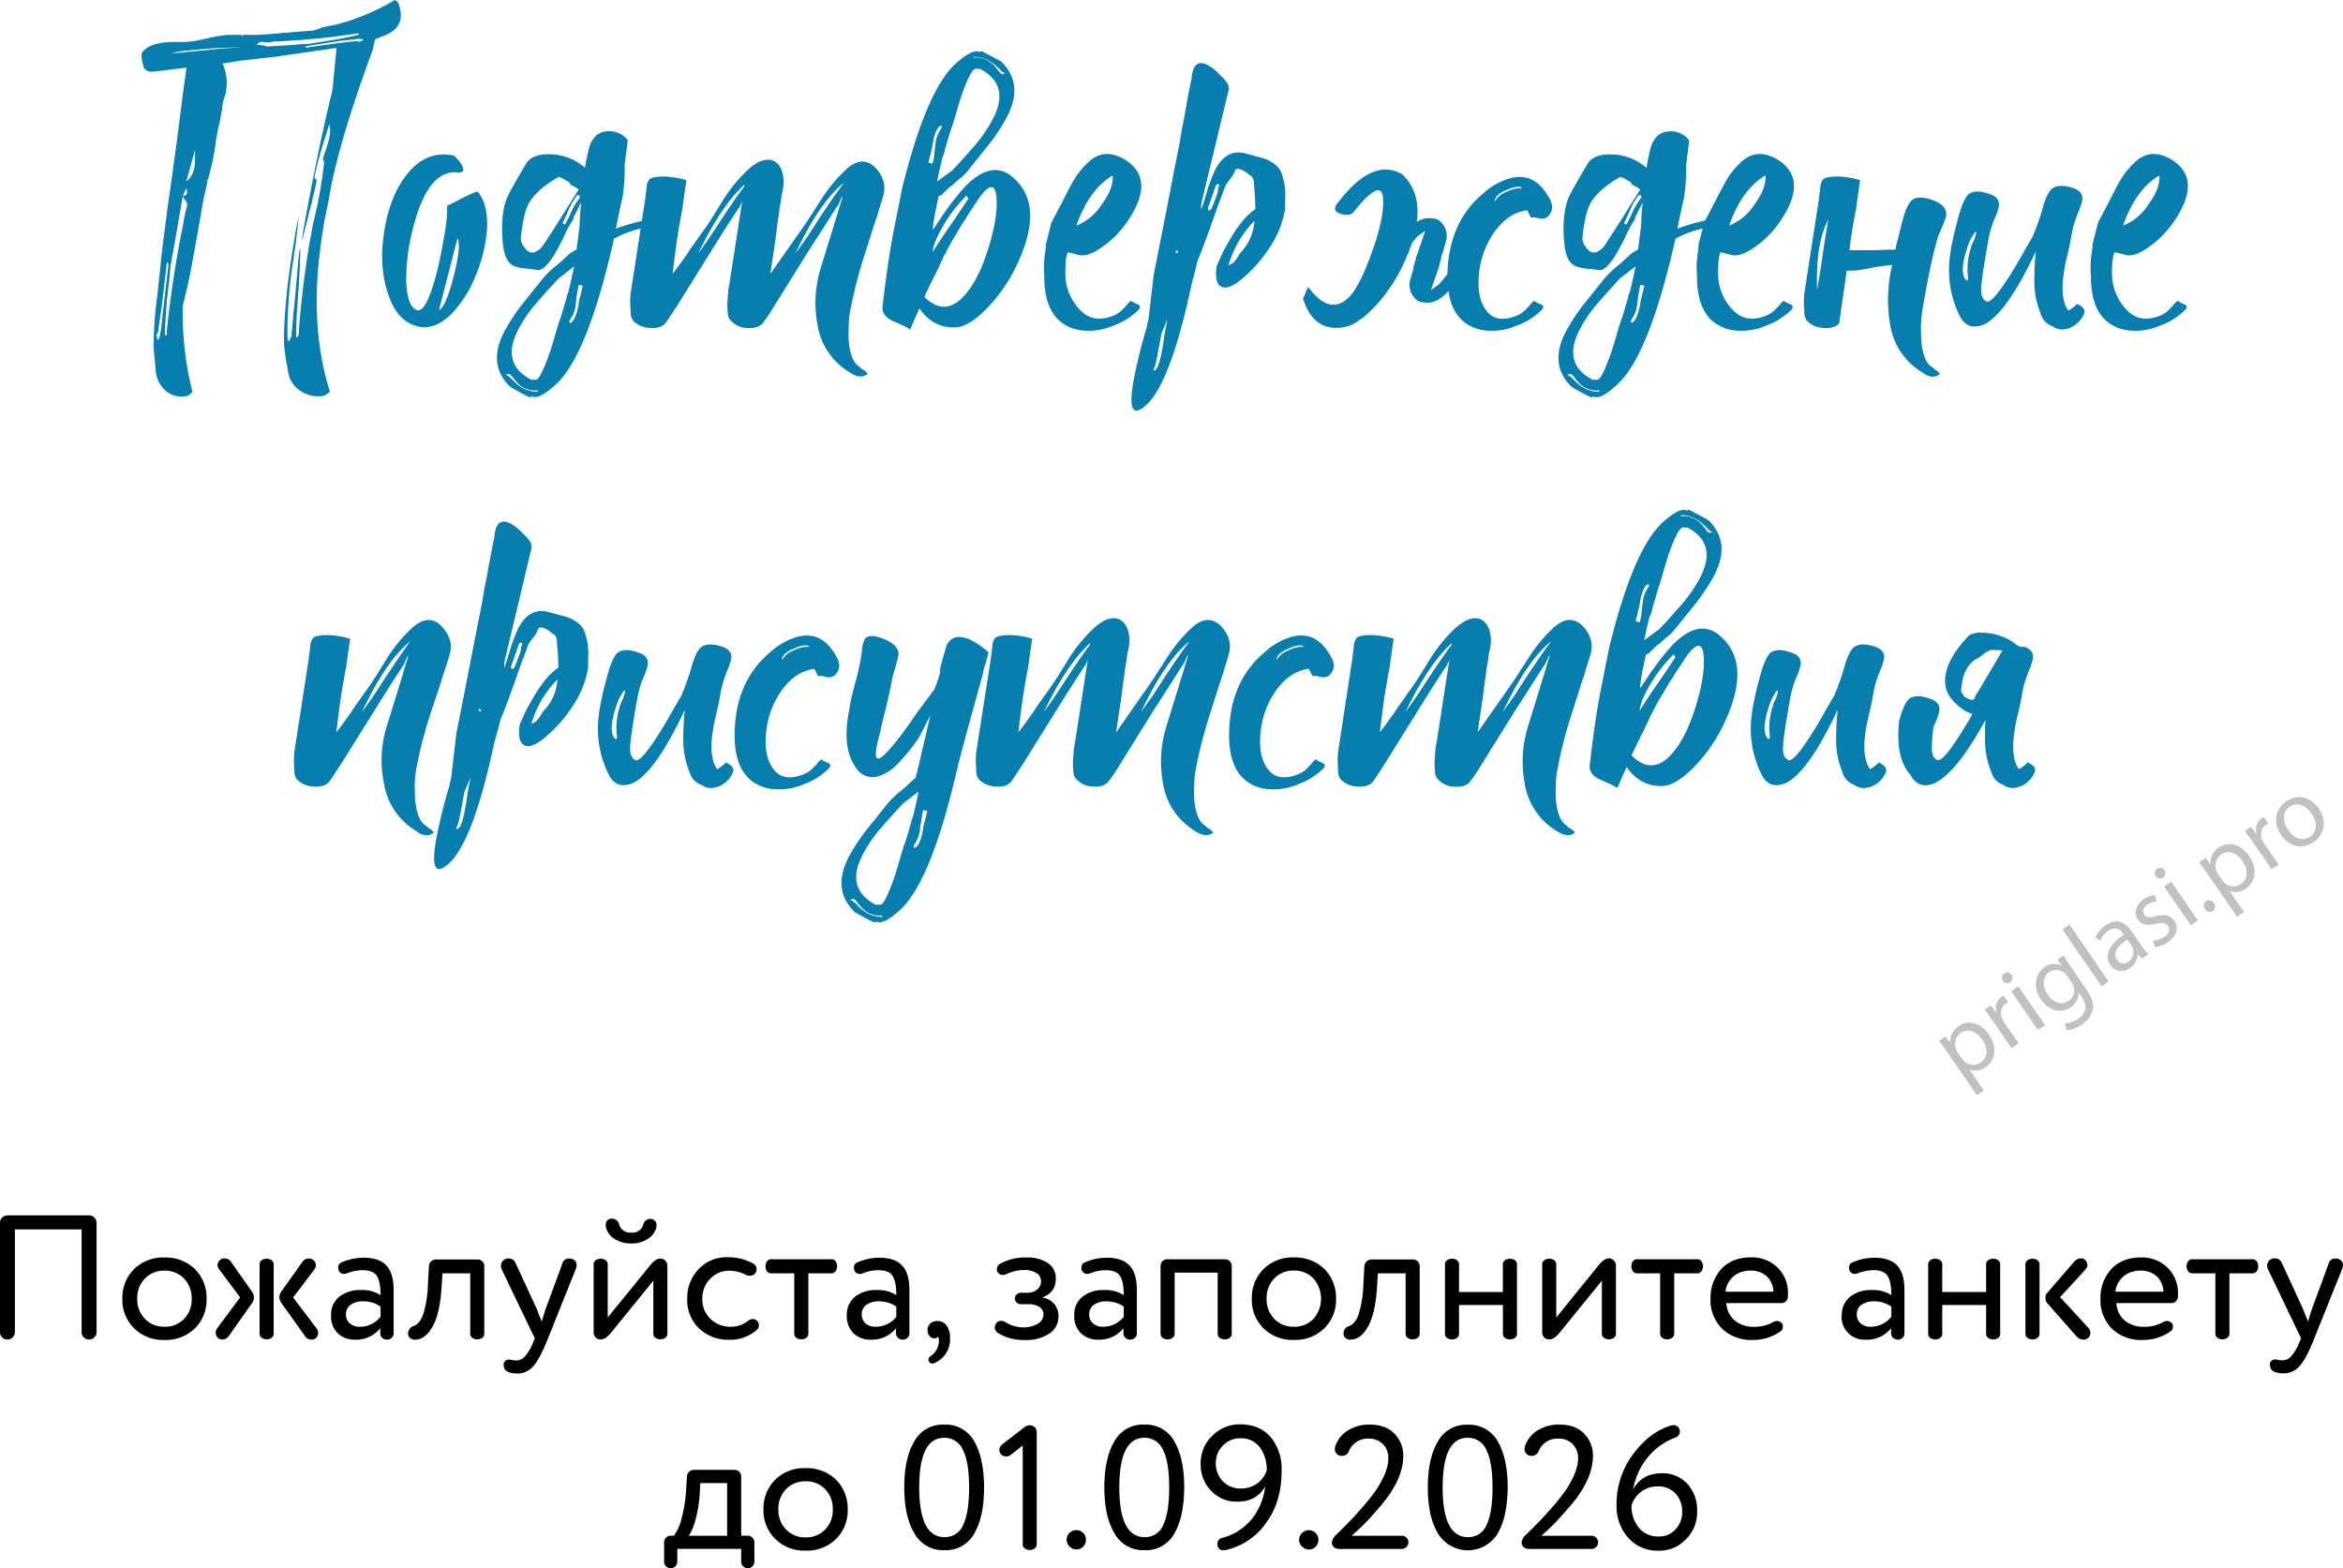 <?xml version="1.0" encoding="UTF-8"?> <svg xmlns="http://www.w3.org/2000/svg" id="Слой_1" data-name="Слой 1" viewBox="0 0 700 468.5"><defs><style>.cls-1{fill:#c1c1c1;}.cls-2{fill:#077ead;}</style></defs><title>подтверждение</title><path class="cls-1" d="M231,932.7c-1-1.48-1.89-2.65-2.69-3.72l1.89-1.3,1.46,1.92,0,0a5.52,5.52,0,0,1,2.57-5.07c2.8-1.92,6.53-1,8.95,2.52,2.86,4.16,1.73,8-1,9.83a4.93,4.93,0,0,1-4.81.63l0,0,4.32,6.29-2.08,1.43Zm4.2,1.66a5.79,5.79,0,0,0,.69.8,3.94,3.94,0,0,0,4.85.3c2.23-1.53,2.27-4.23.45-6.89-1.59-2.32-4.18-3.47-6.4-1.94a4.08,4.08,0,0,0-1.39,4.79,4.15,4.15,0,0,0,.45,1Z" transform="translate(351 -618.02)"></path><path class="cls-1" d="M244.49,923.19c-.94-1.36-1.76-2.52-2.57-3.55l1.84-1.26,1.63,2.22.1-.07A4.21,4.21,0,0,1,247,915.8a2.74,2.74,0,0,1,.65-.34l1.36,2a3.83,3.83,0,0,0-.77.42c-1.48,1-1.77,2.86-1,4.64a7.09,7.09,0,0,0,.58,1l4.24,6.17L250,931.16Z" transform="translate(351 -618.02)"></path><path class="cls-1" d="M250,909.27a1.58,1.58,0,0,1-2.61,1.79,1.55,1.55,0,0,1,.41-2.22A1.52,1.52,0,0,1,250,909.27Zm7.83,16.45-7.95-11.58,2.11-1.45L260,924.28Z" transform="translate(351 -618.02)"></path><path class="cls-1" d="M265.51,903.45c.53.87,1.12,1.84,2.09,3.25l4.61,6.72c1.82,2.66,2.41,4.65,2,6.42a7.45,7.45,0,0,1-3.26,4.28,9.08,9.08,0,0,1-4.51,1.69l-.57-2a7.93,7.93,0,0,0,4-1.42c2.15-1.48,3-3.69,1-6.61l-.89-1.29,0,0a5,5,0,0,1-2.36,4.47c-2.87,2-6.61.94-8.8-2.27-2.69-3.92-1.66-7.91,1-9.73a4.67,4.67,0,0,1,5-.47l0,0-1.1-1.81Zm1,6.06a3.64,3.64,0,0,0-.78-.87,3.68,3.68,0,0,0-4.47-.21c-2,1.38-2.28,4.06-.44,6.74,1.56,2.27,4,3.38,6.28,1.82a3.73,3.73,0,0,0,1.44-4.16,4.47,4.47,0,0,0-.6-1.24Z" transform="translate(351 -618.02)"></path><path class="cls-1" d="M265.2,895.71l2.11-1.45,11.66,17-2.11,1.45Z" transform="translate(351 -618.02)"></path><path class="cls-1" d="M288.92,904.42l-1.17-1.34-.07,0a5.24,5.24,0,0,1-2.36,4.15,4,4,0,0,1-5.83-.9c-1.92-2.8-.48-6,4-9.09l-.16-.24c-.66-1-2.1-2.5-4.47-.87a7,7,0,0,0-2.42,2.93L275,898.06a8.73,8.73,0,0,1,3.1-3.64c3.54-2.43,6.06-.6,7.65,1.72l3,4.33a19.72,19.72,0,0,0,2.1,2.64Zm-4.37-5.7c-2.33,1.53-4.66,3.73-3.12,6a2.26,2.26,0,0,0,3.37.65,3.5,3.5,0,0,0,1.47-3.86,2.65,2.65,0,0,0-.34-.75Z" transform="translate(351 -618.02)"></path><path class="cls-1" d="M292.28,899a6.7,6.7,0,0,0,3.35-1.07c1.53-1.05,1.72-2.31,1.07-3.27s-1.66-1.15-3.62-.65c-2.59.69-4.36.21-5.31-1.18-1.28-1.87-.83-4.43,1.67-6.14a7,7,0,0,1,3.34-1.24l.53,1.89a5.47,5.47,0,0,0-2.83,1c-1.25.85-1.45,2-.86,2.91s1.65.91,3.55.45c2.54-.61,4.25-.31,5.44,1.41,1.39,2,.8,4.55-2,6.44a8,8,0,0,1-3.8,1.44Z" transform="translate(351 -618.02)"></path><path class="cls-1" d="M295.69,878a1.58,1.58,0,0,1-2.61,1.79,1.56,1.56,0,0,1,.41-2.22A1.52,1.52,0,0,1,295.69,878Zm7.83,16.45-7.95-11.58,2.11-1.44L305.63,893Z" transform="translate(351 -618.02)"></path><path class="cls-1" d="M307.77,889.66a1.72,1.72,0,0,1,.4-2.49,1.83,1.83,0,0,1,2,3A1.71,1.71,0,0,1,307.77,889.66Z" transform="translate(351 -618.02)"></path><path class="cls-1" d="M308.73,879.36c-1-1.48-1.89-2.65-2.69-3.72l1.89-1.3,1.46,1.92,0,0a5.52,5.52,0,0,1,2.57-5.07c2.8-1.92,6.53-1,8.95,2.52,2.86,4.16,1.73,8-1,9.83a4.93,4.93,0,0,1-4.81.63l0,0,4.32,6.29-2.08,1.43Zm4.2,1.66a5.76,5.76,0,0,0,.69.8,3.94,3.94,0,0,0,4.85.3c2.23-1.53,2.27-4.23.45-6.89-1.59-2.32-4.18-3.47-6.4-1.94a4.42,4.42,0,0,0-.95,5.75Z" transform="translate(351 -618.02)"></path><path class="cls-1" d="M322.23,869.85c-.94-1.36-1.76-2.52-2.57-3.55L321.5,865l1.63,2.22.1-.07a4.21,4.21,0,0,1,1.46-4.74,2.78,2.78,0,0,1,.65-.34l1.36,2a3.86,3.86,0,0,0-.77.42c-1.48,1-1.77,2.87-1,4.64a7.1,7.1,0,0,0,.58,1l4.24,6.17-2.08,1.43Z" transform="translate(351 -618.02)"></path><path class="cls-1" d="M341.73,859.54c2.94,4.28,1.25,8.19-1.55,10.11-3.13,2.15-7.13,1.51-9.64-2.15-2.66-3.88-1.68-7.89,1.52-10.09S339.3,856,341.73,859.54ZM332.62,866c1.74,2.54,4.51,3.45,6.57,2s2.22-4.3.43-6.91c-1.35-2-4-3.78-6.52-2.07S331.11,863.76,332.62,866Z" transform="translate(351 -618.02)"></path><path class="cls-2" d="M-284.49,637a14.43,14.43,0,0,1,.76,9.48,17.79,17.79,0,0,0-.92,3.67v.61q-.15.77-.61,3.21-.61,2.45-1.22,6.11l-.46,3.21-.61,3.21-1.22,4.89-.61.76.46-.31-1.22,5.5a1.21,1.21,0,0,0-.15.76q-2.29,13.15-3.82,21.24-.61,3.36-2.29,10.09a96.66,96.66,0,0,0,2.9,25.68l-.76.76-.92.46a7.35,7.35,0,0,1-6.11-1.38,8.91,8.91,0,0,1-3.21-6.42l-.61-6.72A113.48,113.48,0,0,1-304,706.36l1.38-13.14q.92-7.34,1.68-13.14,1.22-8.4,3.06-22l1.38-11,1.22-8.86q-6,.77-10.09,1.22-2.6.15-2.9-2.14a5,5,0,0,1-.31-1.53,4.57,4.57,0,0,1-.15-1.07,2.16,2.16,0,0,1,.15-.92q2.29-3.51,11.46-3.21a26.76,26.76,0,0,0,7.18-.92l3.52-.76q2.14-.3,3.67-.46H-279l.61.46v-.31l-.15-.15h4.74q2.75-.15,7.79-.61l3.82-.31,4-.31a5.32,5.32,0,0,0,1.68-.31l1.68-.61a26.66,26.66,0,0,1,3.67-.76A66.84,66.84,0,0,0-233,618a2.59,2.59,0,0,1,1.07,1.07q2.44,6.88-4,9.48l-2.29.92-.76.31q-.15.92-.46,2.14a8.18,8.18,0,0,1-.46,1.68q-8.87,24.15-12.07,39.58l-.92,5-1.07,5.2q-1.07,6.27-1.53,10.39-2.75,22.92,3.06,41.26l-.92.76a3.91,3.91,0,0,1-.92.46,9.26,9.26,0,0,1-6.88-1.38,8.19,8.19,0,0,1-3.82-6.11l-.61-3.36-.46-3.21q-.46-6.11,1.07-19.72,1.53-11.77,3.21-19.87-.31,3.52-.92,8.41l-1.22,8.25a140.92,140.92,0,0,0-1.22,16.81v2.29q0,1.68.46,1.53a5.24,5.24,0,0,0,.76-1.68v-.76l.15-.92.46-5.5q.15-.76.46-4.43l.31-3.36.31-3.67q.76-9,.92-6.72,0,4.13-.61,12.84l-.46,6.42q-.15,3.67-.15,6.57a.43.43,0,0,0,.61-.31l.15-.46v-.46q.92-13,3.21-26.75.46-2.29,1.07-5.81l1.38-6q1.38-7.18,1.83-11.62.15-1.07,0-1.22l-.15-.15q-.31.15.31-1.83l.76-2.14.61-2.29a10.14,10.14,0,0,0,.15-4.58l-2.14,6.72q-1.23,4.13-1.83,6.88a12.87,12.87,0,0,0-.46,2.45c0,.21,0,.31.15.31h.15q.61,0-.15,2.75,0,.15-.76,3.21l-.31,1.53-.46,1.53-.76,3.21q-2.14,8.56-1.53,5,4.28-24.45,9-43.71l1.22-12.53a7.86,7.86,0,0,0-1.53.15l-17,2.45-9.63,1.07Zm-16.2,60.22-.15-.76h-.31l-1.38,11.92L-303.9,718l-.31-.61q0,2.14.46,2.14a3.65,3.65,0,0,0,.61-1.68l.15-.92.15-.92.61-5.65Zm5.35-19-.61-.76-.46-.76-2.45,14.21-1.22,6.72-.46,5-.61,5.2q-.46,6-.61,10.24.46.3.61-.15V716.9q1.22-12.53,4-27.51l.92-4.58a36.28,36.28,0,0,1,.92-4.58A2.27,2.27,0,0,0-295.34,678.23Zm-.31-44.63q1.22-.15,3.21-.31l3.52-.31a99.3,99.3,0,0,1,10.7-.76,112.19,112.19,0,0,0-11.62.46q-7.95.61-9.78,1.22Q-298.85,633.91-295.64,633.61Zm.31,40.65-1.07,2.29Q-294.57,676.55-295.34,674.26Zm2.45-6.42a17.63,17.63,0,0,0,.15-2.45v-2.6l-2.6,9.48A7.14,7.14,0,0,0-292.89,667.84ZM-264,631.47q3.36-.3,5-.31l7.64-1.22q4.43-.76,7.49-1.53c.1-.31,0-.46-.31-.46l-.31.15h-.46a200,200,0,0,1-20.48,2.14,32.11,32.11,0,0,1-3.67.15,7.19,7.19,0,0,1-3.36.15,1.86,1.86,0,0,0-1.83.92h.92l1.22.15a5,5,0,0,1,.92.31Zm21.55-1.68a5.76,5.76,0,0,0-1.38-.15,7.18,7.18,0,0,0-1.38.15l-4.28.46-9.78,1.53-.46.15v.31l4.58-.61,4.43-.61q4.43-.61,7-.76l-.31.31C-243,630.35-242.46,630.09-242.46,629.79Z" transform="translate(351 -618.02)"></path><path class="cls-2" d="M-205.47,686.33a45.36,45.36,0,0,1-3.36,13.91,35.58,35.58,0,0,1-7.34,11.62q-4.74,4.58-9.32,3.82-6.88-1.23-9.63-10.09-2.75-8.1-1.07-18.49,1.68-10.7,6.88-17.12,5.81-7.18,13.75-5.5.3,0,1.07.92a7.18,7.18,0,0,1,1.38,1.83q1.53,2.6-1.38,2.29-9.17-.76-13.6,18.65a59.09,59.09,0,0,0-1.53,14.06q.3,6.88,2.75,8.25,3.21,2,6.72-12.53,1.22-5.35,2.14-11a42.69,42.69,0,0,0,.61-7.49q.61-.3,2.29-1.07l1.38-.76,1.53-.76q3.67-1.83,4-1.53Q-205.17,679.15-205.47,686.33Zm-9.93,14.06q2.29-9.47,1.07-11.16l-5.5,21.4Q-217.86,709.87-215.41,700.4Z" transform="translate(351 -618.02)"></path><path class="cls-2" d="M-156.26,683.43V684l-.15.76q-.15,1.07-.46,1.07a30.79,30.79,0,0,0-10.7,3.52q-7.95,35.46-17.73,43.86l-1.83,1.53q-1.07.76-1.83,1.22-2,1.07-3.21.46l-.46.31a51.31,51.31,0,0,1-6-3.21q-6.72-6.57-1.83-16.2a57.13,57.13,0,0,1,5.35-8.25l3.21-4,3.21-4a37.07,37.07,0,0,1,2.9-2.9l1.68-1.38q.92-.76,1.53-1.38l1.83-1.68,2-1.22q.46-3.21.92-7.18l.15-3.52.31-3.36-2,4a2.66,2.66,0,0,0-.31.76v.31a29.18,29.18,0,0,0-2.14,3.67l-1.22,2.6-1.38,2.6q-3.67,6.73-6.11,6.27l-2.14-.31-1.83-.15a13.13,13.13,0,0,1-3.06-.76q-2.75-1.38-3.21-6.72-.76-8.25,1.07-13.14.61-1.83,5.81-10.55,1.83-3.21,7.79-2.9a16.22,16.22,0,0,1,9.32,3.52l.61.46a24.13,24.13,0,0,1,.76-4q1.07-6.72,6-6.88a6.84,6.84,0,0,1,3.67.76,5.69,5.69,0,0,1,2.29,2l-.92,7.18v2.29A65.58,65.58,0,0,1-165,677q-.77,3.21-2,9.32A62.91,62.91,0,0,1-156.26,683.43Zm-34.08,51.2A7,7,0,0,1-196,732.8l-.76-.76-.76-.92a5.85,5.85,0,0,0-1.22-1.38h-.46l-.61.15c0,.1.1.2.31.31h.15l.15.15a10.63,10.63,0,0,1,1.38,1.22l.76.76.92.76a9.49,9.49,0,0,0,5.65,2C-190.4,735.09-190.35,734.94-190.35,734.63Zm9.32-30.11q.61-2.29,1.53-6.88l-4.58,3.52-3.52,3.82-3.52,4a41.57,41.57,0,0,0-5.5,8.41q-4.43,9.47,4.28,14.06h1.53q1.22-.15,4-7.95.92-2.75,2.29-7.64l1.38-4.13,1.22-4.13.15-.31a4.81,4.81,0,0,1,.31-1.38l.31-.76Zm-2.14-21.85q3.06-4.89,5-7.95.15-.15-1.22-.92l-1.07-.61q-.46-.3-.31-.61a6.75,6.75,0,0,1-.76-.46l-1.07-.61a5.44,5.44,0,0,0-1.53-.61q-6.73,3.82-9,8.1-1.53,2.9-2.29,10.24a4.31,4.31,0,0,0,1.07,2.6q1.22,2,3.06,1.53a5.84,5.84,0,0,0,2.9-2.6Q-186.22,687.56-183.16,682.67Zm5.35-6-.15-.15v-.31l-.46.15-.31.15-.61.92-.61.92a27.09,27.09,0,0,0-1.22,2.45,36.27,36.27,0,0,1-1.53,3.36l-.15.31v.31l.15.15.31.15a.44.44,0,0,1,.31-.15l1.07-2.14.92-2a20.55,20.55,0,0,1,2.29-3.67Q-177.66,677-177.81,676.71Zm-.76,34.23.31-1.38.31-1.83,1.07-4.28-1.22-.31q-.31,1.53-.61,3.36l-.15,1.22L-179,709a8.93,8.93,0,0,1-1.53,4.28c-.31.51-.41.87-.31,1.07s.1.15.31.15Q-179.34,713.85-178.58,710.94Z" transform="translate(351 -618.02)"></path><path class="cls-2" d="M-88.41,680.68l-.61,2.14-.76,2.14q-1.83,5.81-2.9,9.17a135.14,135.14,0,0,0-4.43,17.42,20.4,20.4,0,0,0-.31,3.67,38.88,38.88,0,0,0,0,4.89q.61,6,3.21,7.49l.61.61.76.46a2.7,2.7,0,0,1,1.07,1.07q-2.14,1.68-5.35-.46a20.16,20.16,0,0,1-9.63-14.21,35.38,35.38,0,0,1,.76-16.35l2.45-7.95,2.45-7.95,1.83-6.11c-.1-.1-.41.46-.92,1.68a6.81,6.81,0,0,1-1.07,1.83l-4,6.27-4.13,6.42-10.09,16.2a63.83,63.83,0,0,1-3.67,5.5q-1.53,1.68-4.74,1.38a6.7,6.7,0,0,1-4.74-2.14,3.11,3.11,0,0,1-.92-2.29,19.5,19.5,0,0,1,0-4.89v-.46l.15-1.68.31-1.68,3.82-24.76-.31.76-.31.61c-.21.51-.36.76-.46.76q-4.43,6.73-8.1,12.69l-10.09,16.2-1.83,2.75q-1.07,1.68-1.83,2.75-1.53,1.68-4.74,1.38a7.31,7.31,0,0,1-4.89-2.14,3.87,3.87,0,0,1-.76-2.29l-.15-3.06a24.19,24.19,0,0,1,.15-2.9l4.28-27.66.46-3.67a4.34,4.34,0,0,1,.92-2.75q1.07-.76,4.43-.76a26.93,26.93,0,0,1,6.57,1.07q-1.22,8.41-1.22,8.71-.61,2.75-1.68,9.63-.77,5.81-1.22,9.63,1.22-1.53,4.28-5.81,1.07-1.68,2.29-3.36l1.83-2.6q1.38-1.83,3.36-4.89l3.21-5.2a46.1,46.1,0,0,1,7.64-9.32q4.28-3.82,7.49-2.6,2.75,1.38,3.06,5.81V672a14.53,14.53,0,0,1-.61,4.28,34.21,34.21,0,0,1-.61,4q-.15,1.53-.61,4.43l-.61,4.89q-.92,6.11-1.53,10.24l8.25-11.77q1.38-1.83,3.36-4.89l3.36-5.2a46.08,46.08,0,0,1,7.64-9.32q5-4.58,9-.31,3.51,4,2,8.56Q-87.64,678.39-88.41,680.68Zm-40.2-7.49q-6.88,6.27-13.75,20.48,1.83-2.44,3.67-5.2l3.21-4.89q4.13-6.27,6.88-9.93Zm19.1,15.13,3.36-5.2q4.43-6.72,7.34-10.55-7.19,5.66-14.52,21.09Q-111.48,691.23-109.5,688.32Z" transform="translate(351 -618.02)"></path><path class="cls-2" d="M-70.53,676.55q-2,8.87-1.68,10.09l.76-1.22,1.07-1.53a37.7,37.7,0,0,1,2.29-3.36,67.28,67.28,0,0,1,5.65-7q7.64-7.64,13.6-2.9,10.39,8.25,1.53,26.75A47.51,47.51,0,0,1-56,710q-5.2,5.35-9.17,5.81-6.88.46-11.16-5.65l-2.75,6.27a19,19,0,0,0-2.6-1.38l-1.38-.61-1.38-.61q-3.06-1.53-2.9-4,1.53-13.75,3.52-23.77t2.6-12.91a1.19,1.19,0,0,0,.15-.46q7.18-28.43,15.89-35.92,4.89-4.28,6.88-3.21l.46-.31q5.65,2.9,6,3.21,6.72,6.57,1.83,16.2A57.14,57.14,0,0,1-55.4,661l-3.21,4-3.21,4a15.48,15.48,0,0,1-2.9,2.75l-1.68,1.53a13.14,13.14,0,0,0-1.53,1.22l-1.83,1.83Zm7,30.41q4.58-4.43,7.79-14.67,2.9-9.32,2.45-15.13-.46-6.11-4.74-.61-1.07,1.53-3.06,4.59l-.92,1.38-.61,1.07a13.93,13.93,0,0,0-1.22,1.83q-1.22,2.14-2.45,4.13a48.23,48.23,0,0,0-2.29,4.28l-.61,1.07-.61,1.38q-.77,1.68-1.38,2.9-2,4-3.67,7.49Q-69.15,712.47-63.5,707Zm-8.41-48-.31,1.53-.31,1.83-1.07,4.28,1.22.31a16.47,16.47,0,0,0,.61-3.36l.15-1.38.15-1.22a8.91,8.91,0,0,1,1.53-4.28c.31-.41.41-.71.31-.92s-.1-.25-.31-.15Q-71.14,656.07-71.9,659Zm9.78,17.42A44.12,44.12,0,0,0-69,685.11q-3.21,5.5-3.36,8.25,2.14-3.51,5.35-8.1l2.6-3.82,2.75-4.13-.46-.46Zm-7.34-11.16v.15q-.61,2.29-1.53,6.88l4.58-3.36,3.52-3.82,3.52-4a41.68,41.68,0,0,0,5.5-8.41q4.43-9.47-4.28-14.06h-.76c-.31-.1-.51-.1-.61,0q-1.38.15-4.13,7.79-.92,2.9-2.29,7.64l-1.38,4.13-1.22,4.13-.15.46a4.87,4.87,0,0,1-.31,1.38l-.31.76Zm9.32-30a7.77,7.77,0,0,1,5.65,1.83l.76.76.76.92a5.79,5.79,0,0,0,1.22,1.38q.15.15.46,0l.61-.15c0-.1-.1-.15-.31-.15l-.31-.15a8.3,8.3,0,0,1-1.38-1.38q-1.07-.92-1.68-1.38A9.49,9.49,0,0,0-60,635C-60.08,635-60.13,635.09-60.13,635.29Z" transform="translate(351 -618.02)"></path><path class="cls-2" d="M-32.7,700.09a15.45,15.45,0,0,0,3.9,10q3.82,4.51,9.63,2.52a8.24,8.24,0,0,0,4-2.6l.61-.61.46-.61.92-.92.76.46.61.31q.76.31,1.07.46a.93.93,0,0,1,0,1.38,20.43,20.43,0,0,1-7.79,4.89,18.38,18.38,0,0,1-10.24,1.22Q-38.89,714.45-39,701v-.61a29.24,29.24,0,0,1,.31-7.34l.15-1.07v-.92l1.68-6.57,3.21-6.11q1.83-3.67,3.21-6.11a23,23,0,0,1,4.13-5.35q5-5.19,11.62-1.07,9,5.81.61,18.19a29.3,29.3,0,0,1-7.64,7.79Q-26.21,695-29,694.13l-2.9-.76Q-32.78,694.59-32.7,700.09Zm3.29-14.67A16,16,0,0,0-21.78,679q3.51-4.74,3.21-8.56Q-25.6,674.57-29.42,685.42Z" transform="translate(351 -618.02)"></path><path class="cls-2" d="M32.94,677.93v2.6a29,29,0,0,1-4.13,10.7,41.48,41.48,0,0,1-7.49,9q-4.28,4-6.72,3.67-2.9-.46-2.14-6.27.92-2.14,1.83-4.13,1.38-2.6,2.75-4.89,3.51-5.81,7-8.1,0-1.83-.15-4.28l-.31-4a2.26,2.26,0,0,0-1.38-2,9.39,9.39,0,0,0-.92-.76c-.51-.31-1-.56-1.38-.76q-1.83-.61-2,.46a6,6,0,0,1-1.22,2.14l-.92,1.22a6.93,6.93,0,0,0-.61.92l-2.14,5.65-2,5.66q-2.6,7.34-4.28,11.31l-.46,2L5,703q-6.27,29.49-13.6,36.07-6.11,5.5-3.67-7.64.77-4.13,2.29-10.09l.61-2.14a14.29,14.29,0,0,1,.46-1.68q.61-2,.61-2.14A4.87,4.87,0,0,1-8,714l.15-.76,1.53-13.14q1.83-9,6-30.57.61-3.21,1.68-8.41l.61-3.82.76-3.82Q4.2,645.07,5,641.55q.46-6.42,5-4a14.32,14.32,0,0,1,3.52,2.9,12,12,0,0,1,2.45,2.9l.15,1.38L7.87,679v1.68l.92-2.75.92-3.06a43.61,43.61,0,0,1,2.29-6q3.36-6.57,9.17-5l3.36.92a18.92,18.92,0,0,1,3.36,1.07q3.36,1.68,4.13,4.28A19.83,19.83,0,0,1,32.94,677.93ZM-3.9,723q.3-1.38.76-4.74l.46-2.45.46-2.45L-4,717.67q-1.68,9.47-2,9.93c-.31.41-.41.71-.31.92s.1.25.31.15Q-4.81,728.06-3.9,723ZM1,693.52q-.46-1.22-.76-.46v.46Zm12.23-20.33-.31-.15h-.31l-.31.31q-2.29,6.57-2.45,6.88l.15.31.15.46.46-.31c.2-.1.31-.2.31-.31l.46-1.07.46-1.22a16.18,16.18,0,0,0,.92-2.6,2.92,2.92,0,0,0,.15-.92v-.46l.31-.31ZM23.77,684A31.55,31.55,0,0,0,16,697.34l1.38-.76a9.91,9.91,0,0,0,.92-1.07l.61-.92a8.6,8.6,0,0,1,1.38-1.83A14.89,14.89,0,0,0,23.77,684Z" transform="translate(351 -618.02)"></path><path class="cls-2" d="M70.84,690.61a58.81,58.81,0,0,1-2.75,6.72A47.5,47.5,0,0,1,59.38,710q-5.2,5.35-9.17,5.81-8.71,1.38-11.92-8.56l1.53-3.52q6.42,8.71,12.07,3.21,3.21-3.06,7-13.6t3.29-16.2q-.46-6.11-8.71,4.13-1.07,1.53-4,.61T49,678.23q10.24-13.3,19-8.1,5.5,5.35,4.28,14.21A6.42,6.42,0,0,1,77,683.28a3.3,3.3,0,0,1,2.75,1.38,5.81,5.81,0,0,1,1.22,5.65q-.31.92-.76,2.6l-.31.92-.31.92-.15,1.07a13.51,13.51,0,0,0-.46,1.68l-2.45,7.18,2.14-1.53a32.62,32.62,0,0,0,2.6-3.06l.15-.15q.3-11,5.5-18.49a26.73,26.73,0,0,1,4.89-5.35,20.67,20.67,0,0,1,6.72-4.28q8.56-3.36,13.3,5.35,1.68,2.75.15,4.89-1.23,2-4.28.92a.66.66,0,0,0-.61,0h-.76a21.53,21.53,0,0,0-1.07-2.14q-5.81.77-9.93,6.72a25.42,25.42,0,0,0-4.43,12.07q-.77,6.88,1.83,10.7,2.75,4.28,8.56,2.29a8.24,8.24,0,0,0,4-2.6l.61-.61.46-.61.92-.92.76.46.61.31c.51.21.86.36,1.07.46a.93.93,0,0,1,0,1.38,20.43,20.43,0,0,1-7.79,4.89,18.38,18.38,0,0,1-10.24,1.22q-8.56-1.83-9.93-11.62-3.82,4.13-7.34,3.36A3.29,3.29,0,0,1,71.6,707a5.81,5.81,0,0,1-1.22-5.65q.3-.92.76-2.6l.15-.46h-.15l.76-2.6a8.54,8.54,0,0,1,.46-1.53l2.45-7.18-2.14,1.53A23.41,23.41,0,0,0,70.84,690.61Zm28.27-15.28a9.19,9.19,0,0,1,4.74-1.07q-1.07-1.07-4.58.46-3.82,1.53-3.67,3.52A6.52,6.52,0,0,1,99.11,675.33Z" transform="translate(351 -618.02)"></path><path class="cls-2" d="M160.86,683.43V684l-.15.76q-.15,1.07-.46,1.07a30.79,30.79,0,0,0-10.7,3.52q-7.95,35.46-17.73,43.86L130,734.78q-1.07.76-1.83,1.22-2,1.07-3.21.46l-.46.31a51.31,51.31,0,0,1-6-3.21q-6.72-6.57-1.83-16.2a57.13,57.13,0,0,1,5.35-8.25l3.21-4,3.21-4a37.07,37.07,0,0,1,2.9-2.9l1.68-1.38q.92-.76,1.53-1.38l1.83-1.68,2-1.22q.46-3.21.92-7.18l.15-3.52.31-3.36-2,4a2.66,2.66,0,0,0-.31.76v.31a29.18,29.18,0,0,0-2.14,3.67l-1.22,2.6-1.38,2.6q-3.67,6.73-6.11,6.27l-2.14-.31-1.83-.15a13.13,13.13,0,0,1-3.06-.76q-2.75-1.38-3.21-6.72-.76-8.25,1.07-13.14.61-1.83,5.81-10.55,1.83-3.21,7.79-2.9a16.22,16.22,0,0,1,9.32,3.52l.61.46a24.13,24.13,0,0,1,.76-4q1.07-6.72,6-6.88a6.84,6.84,0,0,1,3.67.76,5.69,5.69,0,0,1,2.29,2l-.92,7.18v2.29a65.58,65.58,0,0,1-.61,7.49q-.77,3.21-2,9.32A62.91,62.91,0,0,1,160.86,683.43Zm-34.08,51.2a7,7,0,0,1-5.65-1.83l-.76-.76-.76-.92a5.85,5.85,0,0,0-1.22-1.38h-.46l-.61.15c0,.1.1.2.31.31h.15l.15.15a10.63,10.63,0,0,1,1.38,1.22l.76.76.92.76a9.49,9.49,0,0,0,5.65,2C126.72,735.09,126.77,734.94,126.77,734.63Zm9.32-30.11q.61-2.29,1.53-6.88L133,701.16,129.52,705,126,709a41.57,41.57,0,0,0-5.5,8.41q-4.43,9.47,4.28,14.06h1.53q1.22-.15,4-7.95.92-2.75,2.29-7.64l1.38-4.13,1.22-4.13.15-.31a4.81,4.81,0,0,1,.31-1.38l.31-.76ZM134,682.67q3.06-4.89,5-7.95.15-.15-1.22-.92l-1.07-.61q-.46-.3-.31-.61a6.75,6.75,0,0,1-.76-.46l-1.07-.61a5.44,5.44,0,0,0-1.53-.61q-6.73,3.82-9,8.1-1.53,2.9-2.29,10.24a4.31,4.31,0,0,0,1.07,2.6q1.22,2,3.06,1.53a5.84,5.84,0,0,0,2.9-2.6Q130.9,687.56,134,682.67Zm5.35-6-.15-.15v-.31l-.46.15-.31.15-.61.92-.61.92a27.09,27.09,0,0,0-1.22,2.45,36.27,36.27,0,0,1-1.53,3.36l-.15.31v.31l.15.15.31.15A.44.44,0,0,1,135,685l1.07-2.14.92-2a20.55,20.55,0,0,1,2.29-3.67Q139.46,677,139.31,676.71Zm-.76,34.23.31-1.38.31-1.83,1.07-4.28-1.22-.31q-.31,1.53-.61,3.36l-.15,1.22-.15,1.22a8.93,8.93,0,0,1-1.53,4.28c-.31.51-.41.87-.31,1.07s.1.15.31.15Q137.78,713.85,138.54,710.94Z" transform="translate(351 -618.02)"></path><path class="cls-2" d="M162.31,700.09a15.45,15.45,0,0,0,3.9,10q3.82,4.51,9.63,2.52a8.24,8.24,0,0,0,4-2.6l.61-.61.46-.61.92-.92.76.46.61.31q.76.31,1.07.46a.93.93,0,0,1,0,1.38,20.43,20.43,0,0,1-7.79,4.89,18.38,18.38,0,0,1-10.24,1.22Q156.12,714.45,156,701v-.61a29.24,29.24,0,0,1,.31-7.34l.15-1.07v-.92l1.68-6.57,3.21-6.11q1.83-3.67,3.21-6.11a23,23,0,0,1,4.13-5.35q5-5.19,11.62-1.07,9,5.81.61,18.19a29.3,29.3,0,0,1-7.64,7.79Q168.8,695,166,694.13l-2.9-.76Q162.23,694.59,162.31,700.09Zm3.29-14.67a16,16,0,0,0,7.64-6.42q3.51-4.74,3.21-8.56Q169.41,674.57,165.59,685.42Z" transform="translate(351 -618.02)"></path><path class="cls-2" d="M215.26,692.6q.3-1.53.76-3.21l.76-3.06.76-2.9q1.22-4.43,2.75-5.66,2-1.53,6.42.15,4.28,1.68,3.67,4.74a25.4,25.4,0,0,1-1.22,3.36l-.92,2.14a22.4,22.4,0,0,0-.76,2.45q-1.23,4.43-2.37,10.32t-1.91,10.62q-.15,1.68-.31,3.67,0,2.6.15,4.89.61,6,3.06,7.49l.76.61.61.46a2.7,2.7,0,0,1,1.07,1.07,3.08,3.08,0,0,1-2.75.76,5.49,5.49,0,0,1-2.45-1.22,20.17,20.17,0,0,1-9.63-14.21,44.66,44.66,0,0,1,.61-17.88q-2.14.15-5,.61l-3.06.61q-1.83.31-3.21.46h-2.29a2.87,2.87,0,0,0-.15.92l-2.14,14.82q-1.53,1.68-4.74,1.38a7.31,7.31,0,0,1-4.89-2.14,3.87,3.87,0,0,1-.76-2.29l-.15-3.06a24.19,24.19,0,0,1,.15-2.9l4.28-27.66.46-3.67a4.34,4.34,0,0,1,.92-2.75q1.07-.76,4.43-.76a26.93,26.93,0,0,1,6.57,1.07q-1.22,8.41-1.22,8.71-.61,2.75-1.68,9.63-.15,1.38-.31,2.6h8.1l3.21-.15ZM193.56,694l.76-5q.46-2.75.92-5.35-3.82,6.88-3.36,20.94Q192.64,700.55,193.56,694Z" transform="translate(351 -618.02)"></path><path class="cls-2" d="M271.65,711.71a7.72,7.72,0,0,1-2.45,3.21,7,7,0,0,1-4,1.53,4.58,4.58,0,0,1-2.9-.92,5.36,5.36,0,0,1-3.36-3.06q-.77-2-1.22-3.52a25.54,25.54,0,0,1-.92-7.95,72,72,0,0,1,.46-7.95q-9,19.11-15.74,22-4.74,1.83-7-2.6a30.51,30.51,0,0,1-3.21-14.82q.15-5.35,2.9-15.13,1.38-5,2.9-6.42,2.14-1.68,6.57,0,3.36,1.23,2.29,4.43a18.82,18.82,0,0,1-.61,1.83l-.46,1.07-.46,1.07a34.21,34.21,0,0,0-1.53,6q-2,11.31-2,13.91-.15,2.75,1.53,3.67,1.38.77,5.65-5.65,1.68-2.44,4-6.42l2-3.52,2.14-3.67a69.57,69.57,0,0,0,2.9-8.1q1.38-5,2.9-6.27,2.14-1.68,6.57-.15,3.36,1.23,2.29,4.43a18.91,18.91,0,0,1-.61,1.83l-.46,1.07-.46,1.22a30.52,30.52,0,0,0-1.53,5.81q-.15.92-.46,2.45l-.61,2.75a53.39,53.39,0,0,0-1.22,6.11q-1.07,7.49,1.38,10.85a9.16,9.16,0,0,0,2.6-2Q272.27,710,271.65,711.71Zm-32.86-24-.61,1.07a6.93,6.93,0,0,0-.46.76,17.24,17.24,0,0,0-1.07,2.75,25.5,25.5,0,0,0-.92,3.52q-.92,4.28.76,6h.15l.15-.15c.2-.1.25-.41.15-.92a20.36,20.36,0,0,1,.76-8.25l.46-1.53.61-1.22.61-1.83Q239.56,686.8,238.79,687.71Z" transform="translate(351 -618.02)"></path><path class="cls-2" d="M280,700.09a15.45,15.45,0,0,0,3.9,10q3.82,4.51,9.63,2.52a8.24,8.24,0,0,0,4-2.6l.61-.61.46-.61.92-.92.76.46.61.31q.76.31,1.07.46a.93.93,0,0,1,0,1.38,20.43,20.43,0,0,1-7.79,4.89,18.38,18.38,0,0,1-10.24,1.22q-10.09-2.14-10.24-15.59v-.61a29.24,29.24,0,0,1,.31-7.34l.15-1.07v-.92l1.68-6.57,3.21-6.11q1.83-3.67,3.21-6.11a23,23,0,0,1,4.13-5.35q5-5.19,11.62-1.07,9,5.81.61,18.19a29.3,29.3,0,0,1-7.64,7.79q-4.43,3.21-7.18,2.29l-2.9-.76Q279.9,694.59,280,700.09Zm3.29-14.67a16,16,0,0,0,7.64-6.42q3.51-4.74,3.21-8.56Q287.09,674.57,283.27,685.42Z" transform="translate(351 -618.02)"></path><path class="cls-2" d="M-217.93,817.68l-.76,2.14-.61,2.14-3.06,9.17a135.16,135.16,0,0,0-4.43,17.42q-.15,1.68-.31,3.67,0,2.6.15,4.89.61,6,3.06,7.49l.76.61.61.46a2.7,2.7,0,0,1,1.07,1.07,3.08,3.08,0,0,1-2.75.76,5.49,5.49,0,0,1-2.45-1.22,20.17,20.17,0,0,1-9.63-14.21,33.84,33.84,0,0,1,.61-16.35l2.45-7.95,2.45-7.95,1.83-6.11a8.58,8.58,0,0,0-.92,1.68,6.14,6.14,0,0,1-.92,1.83q-4.43,6.73-8.1,12.69L-249,846.11l-1.83,2.75q-1.07,1.68-1.83,2.75-1.53,1.68-4.74,1.38a7.31,7.31,0,0,1-4.89-2.14,3.87,3.87,0,0,1-.76-2.29l-.15-3.06a24.19,24.19,0,0,1,.15-2.9l4.28-27.66.46-3.67a4.34,4.34,0,0,1,.92-2.75q1.07-.76,4.43-.76a26.93,26.93,0,0,1,6.57,1.07q-1.22,8.41-1.22,8.71-.61,2.75-1.68,9.63-.77,5.81-1.22,9.63,1.22-1.53,4.28-5.81,1.07-1.68,2.29-3.36l1.83-2.6q1.38-1.83,3.36-4.89l3.21-5.2a46.1,46.1,0,0,1,7.64-9.32q5.19-4.58,9-.31,3.67,4,2.14,8.56Q-217.17,815.23-217.93,817.68Zm-17.73,2.45,3.36-5q2-2.9,3.82-5.5-7.19,5.81-14.37,21.09Q-239.94,826.85-235.66,820.13Z" transform="translate(351 -618.02)"></path><path class="cls-2" d="M-175.29,814.93v2.6a29,29,0,0,1-4.13,10.7,41.48,41.48,0,0,1-7.49,9q-4.28,4-6.72,3.67-2.9-.46-2.14-6.27.92-2.14,1.83-4.13,1.38-2.6,2.75-4.89,3.51-5.81,7-8.1,0-1.83-.15-4.28l-.31-4a2.26,2.26,0,0,0-1.38-2,9.39,9.39,0,0,0-.92-.76c-.51-.31-1-.56-1.38-.76q-1.83-.61-2,.46a6,6,0,0,1-1.22,2.14l-.92,1.22a6.93,6.93,0,0,0-.61.92l-2.14,5.65-2,5.66q-2.6,7.34-4.28,11.31l-.46,2-1.38,4.89q-6.27,29.49-13.6,36.07-6.11,5.5-3.67-7.64.77-4.13,2.29-10.09l.61-2.14a14.29,14.29,0,0,1,.46-1.68q.61-2,.61-2.14a4.87,4.87,0,0,1,.31-1.38l.15-.76,1.53-13.14q1.83-9,6-30.57.61-3.21,1.68-8.41l.61-3.82.76-3.82q1.53-8.4,2.29-11.92.46-6.42,5-4a14.32,14.32,0,0,1,3.52,2.9,12,12,0,0,1,2.45,2.9l.15,1.38L-200.36,816v1.68l.92-2.75.92-3.06a43.61,43.61,0,0,1,2.29-6q3.36-6.57,9.17-5l3.36.92a18.92,18.92,0,0,1,3.36,1.07q3.36,1.68,4.13,4.28A19.83,19.83,0,0,1-175.29,814.93ZM-212.12,860q.3-1.38.76-4.74l.46-2.45.46-2.45-1.83,4.28q-1.68,9.47-2,9.93c-.31.41-.41.71-.31.92s.1.25.31.15Q-213,865.06-212.12,860Zm4.89-29.5q-.46-1.22-.76-.46v.46ZM-195,810.19l-.31-.15h-.31l-.31.31q-2.29,6.57-2.45,6.88l.15.31.15.46.46-.31c.2-.1.31-.2.31-.31l.46-1.07.46-1.22a16.18,16.18,0,0,0,.92-2.6,2.92,2.92,0,0,0,.15-.92v-.46l.31-.31ZM-184.46,821a31.55,31.55,0,0,0-7.79,13.3l1.38-.76a9.91,9.91,0,0,0,.92-1.07l.61-.92a8.6,8.6,0,0,1,1.38-1.83A14.89,14.89,0,0,0-184.46,821Z" transform="translate(351 -618.02)"></path><path class="cls-2" d="M-132,848.71a7.72,7.72,0,0,1-2.45,3.21,7,7,0,0,1-4,1.53,4.58,4.58,0,0,1-2.9-.92,5.36,5.36,0,0,1-3.36-3.06q-.77-2-1.22-3.52a25.54,25.54,0,0,1-.92-7.95,72,72,0,0,1,.46-7.95q-9,19.11-15.74,22-4.74,1.83-7-2.6a30.51,30.51,0,0,1-3.21-14.82q.15-5.35,2.9-15.13,1.38-5,2.9-6.42,2.14-1.68,6.57,0,3.36,1.23,2.29,4.43a18.82,18.82,0,0,1-.61,1.83l-.46,1.07-.46,1.07a34.21,34.21,0,0,0-1.53,6q-2,11.31-2,13.91-.15,2.75,1.53,3.67,1.38.77,5.65-5.65,1.68-2.44,4-6.42l2-3.52,2.14-3.67a69.57,69.57,0,0,0,2.9-8.1q1.38-5,2.9-6.27,2.14-1.68,6.57-.15,3.36,1.23,2.29,4.43a18.91,18.91,0,0,1-.61,1.83l-.46,1.07-.46,1.22a30.52,30.52,0,0,0-1.53,5.81q-.15.92-.46,2.45l-.61,2.75a53.39,53.39,0,0,0-1.22,6.11q-1.07,7.49,1.38,10.85a9.16,9.16,0,0,0,2.6-2Q-131.43,847-132,848.71Zm-32.86-24-.61,1.07a6.93,6.93,0,0,0-.46.76A17.24,17.24,0,0,0-167,829.3a25.5,25.5,0,0,0-.92,3.52q-.92,4.28.76,6h.15l.15-.15c.2-.1.25-.41.15-.92a20.36,20.36,0,0,1,.76-8.25l.46-1.53.61-1.22.61-1.83Q-164.14,823.8-164.9,824.71Z" transform="translate(351 -618.02)"></path><path class="cls-2" d="M-101,819.06q-1.22,2-4.28.92a.66.66,0,0,0-.61,0h-.76a21.42,21.42,0,0,0-1.07-2.14q-5.81.77-9.93,6.72a25.42,25.42,0,0,0-4.43,12.07q-.77,6.88,1.83,10.7,2.75,4.28,8.56,2.29a8.24,8.24,0,0,0,4-2.6l.61-.61.46-.61.92-.92.76.46.61.31q.76.31,1.07.46a.93.93,0,0,1,0,1.38,20.43,20.43,0,0,1-7.79,4.89,18.38,18.38,0,0,1-10.24,1.22q-10.09-2.14-10.24-15.59,0-11.77,5.5-19.56a26.74,26.74,0,0,1,4.89-5.35,20.68,20.68,0,0,1,6.72-4.28q8.56-3.36,13.3,5.35Q-99.49,816.92-101,819.06Zm-12.84-6.73a9.19,9.19,0,0,1,4.74-1.07q-1.07-1.07-4.58.46-3.82,1.53-3.67,3.52A6.52,6.52,0,0,1-113.86,812.33Z" transform="translate(351 -618.02)"></path><path class="cls-2" d="M-64.8,846.72a11.46,11.46,0,0,1-.46,2Q-73.05,882-82.37,890.12l-1.83,1.53q-1.07.76-1.83,1.22-2,1.07-3.21.46l-.46.31a51.31,51.31,0,0,1-6-3.21q-6.72-6.57-1.83-16.2A57.21,57.21,0,0,1-92.16,866l3.21-4,3.21-4a36.64,36.64,0,0,1,2.9-2.9l1.68-1.38q.92-.77,1.53-1.38l1.83-1.68.31-.15q.3-1.22.46-1.68l4-17.12-3.36,6.57a54.51,54.51,0,0,1-6,7.49,14,14,0,0,1-6.57,4.28,5.84,5.84,0,0,1-6.27-2.6q-4.13-5.65-2.29-16l.76-4.43,1.07-4.28a68.09,68.09,0,0,0,1.83-7.79l.31-1.83.15-1.68a7.68,7.68,0,0,1,.76-2.45q1.22-1.83,5.5-.15,4.58,1.83,4.58,4.58a33.09,33.09,0,0,1-.76,3.36l-.61,2.14a10.7,10.7,0,0,0-.61,2.45q-.77,4.13-2.29,10.24l-.61,2.29-.46,2.29-.92,3.67q-1.68,7.19,2.14,3.52l.46-.46.61-.61q.76-.92,1.83-2.14,2.9-3.51,6.57-9l5.35-7.18a37.22,37.22,0,0,0,1.68-4.89v-.46a6.53,6.53,0,0,1,.15-1.22q.46-2,1.83-6.57,2-4.13,7.49-1.53a29.33,29.33,0,0,1,3.52,2.29,10.15,10.15,0,0,1,1.07.92l.46.46q-.31.92-.76,2.9l-.61,1.83-.46,2.14q-1.53,5.5-2.75,9.93Q-62.81,839.08-64.8,846.72ZM-87.42,891.5a7,7,0,0,1-5.65-1.83l-.76-.76-.76-.92a5.84,5.84,0,0,0-1.22-1.38h-.46l-.61.15c0,.1.1.2.31.31h.15l.15.15a10.64,10.64,0,0,1,1.38,1.22l.76.76.92.76a9.49,9.49,0,0,0,5.65,2C-87.47,892-87.42,891.8-87.42,891.5Zm9.32-30.11q.61-2.29,1.53-6.88L-81.15,858l-3.52,3.82-3.52,4a41.52,41.52,0,0,0-5.5,8.41q-4.43,9.47,4.28,14.06h1.53q1.22-.15,4-7.95.92-2.75,2.29-7.64l1.38-4.13,1.22-4.13.15-.31a4.81,4.81,0,0,1,.31-1.38l.31-.76Zm2.45,6.42.31-1.38.31-1.83,1.07-4.28-1.22-.31q-.31,1.53-.61,3.36L-76,864.6l-.15,1.22a9,9,0,0,1-1.53,4.28q-.46.76-.31,1.07c0,.1.1.15.31.15Q-76.42,870.71-75.65,867.81Z" transform="translate(351 -618.02)"></path><path class="cls-2" d="M14.83,817.68l-.61,2.14L13.45,822q-1.83,5.81-2.9,9.17a135.14,135.14,0,0,0-4.43,17.42,20.4,20.4,0,0,0-.31,3.67,38.88,38.88,0,0,0,0,4.89q.61,6,3.21,7.49l.61.61.76.46a2.7,2.7,0,0,1,1.07,1.07q-2.14,1.68-5.35-.46a20.16,20.16,0,0,1-9.63-14.21,35.38,35.38,0,0,1,.76-16.35l2.45-7.95,2.45-7.95L4,813.71c-.1-.1-.41.46-.92,1.68A6.81,6.81,0,0,1,2,817.22l-4,6.27-4.13,6.42-10.09,16.2a63.83,63.83,0,0,1-3.67,5.5q-1.53,1.68-4.74,1.38a6.7,6.7,0,0,1-4.74-2.14,3.11,3.11,0,0,1-.92-2.29,19.5,19.5,0,0,1,0-4.89v-.46l.15-1.68.31-1.68L-26,815.08l-.31.76-.31.61c-.21.51-.36.76-.46.76q-4.43,6.73-8.1,12.69l-10.09,16.2-1.83,2.75q-1.07,1.68-1.83,2.75-1.53,1.68-4.74,1.38a7.31,7.31,0,0,1-4.89-2.14,3.87,3.87,0,0,1-.76-2.29l-.15-3.06a24.19,24.19,0,0,1,.15-2.9L-55,814.93l.46-3.67a4.34,4.34,0,0,1,.92-2.75q1.07-.76,4.43-.76a26.93,26.93,0,0,1,6.57,1.07q-1.22,8.41-1.22,8.71-.61,2.75-1.68,9.63-.77,5.81-1.22,9.63,1.22-1.53,4.28-5.81,1.07-1.68,2.29-3.36l1.83-2.6q1.38-1.83,3.36-4.89l3.21-5.2a46.1,46.1,0,0,1,7.64-9.32q4.28-3.82,7.49-2.6,2.75,1.38,3.06,5.81V809a14.53,14.53,0,0,1-.61,4.28,34.21,34.21,0,0,1-.61,4q-.15,1.53-.61,4.43l-.61,4.89q-.92,6.11-1.53,10.24L-9.32,825q1.38-1.83,3.36-4.89l3.36-5.2A46.08,46.08,0,0,1,5,805.61q5-4.58,9-.31,3.51,4,2,8.56Q15.59,815.39,14.83,817.68Zm-40.2-7.49q-6.88,6.27-13.75,20.48,1.83-2.44,3.67-5.2l3.21-4.89q4.13-6.27,6.88-9.93Zm19.1,15.13,3.36-5.2q4.43-6.72,7.34-10.55-7.19,5.66-14.52,21.09Q-8.25,828.23-6.26,825.32Z" transform="translate(351 -618.02)"></path><path class="cls-2" d="M46.77,819.06q-1.22,2-4.28.92a.66.66,0,0,0-.61,0h-.76A21.42,21.42,0,0,0,40,817.83q-5.81.77-9.93,6.72a25.42,25.42,0,0,0-4.43,12.07q-.77,6.88,1.83,10.7,2.75,4.28,8.56,2.29a8.24,8.24,0,0,0,4-2.6l.61-.61.46-.61.92-.92.76.46.61.31q.76.31,1.07.46a.93.93,0,0,1,0,1.38,20.43,20.43,0,0,1-7.79,4.89,18.38,18.38,0,0,1-10.24,1.22Q16.35,851.45,16.2,838q0-11.77,5.5-19.56a26.74,26.74,0,0,1,4.89-5.35,20.68,20.68,0,0,1,6.72-4.28q8.56-3.36,13.3,5.35Q48.29,816.92,46.77,819.06Zm-12.84-6.73a9.19,9.19,0,0,1,4.74-1.07q-1.07-1.07-4.58.46-3.82,1.53-3.67,3.52A6.52,6.52,0,0,1,33.93,812.33Z" transform="translate(351 -618.02)"></path><path class="cls-2" d="M122.88,817.68l-.61,2.14L121.5,822q-1.83,5.81-2.9,9.17a135.14,135.14,0,0,0-4.43,17.42,20.4,20.4,0,0,0-.31,3.67,38.88,38.88,0,0,0,0,4.89q.61,6,3.21,7.49l.61.61.76.46a2.7,2.7,0,0,1,1.07,1.07q-2.14,1.68-5.35-.46a20.16,20.16,0,0,1-9.63-14.21,35.38,35.38,0,0,1,.76-16.35l2.45-7.95,2.45-7.95,1.83-6.11c-.1-.1-.41.46-.92,1.68a6.81,6.81,0,0,1-1.07,1.83l-4,6.27-4.13,6.42-10.09,16.2a63.83,63.83,0,0,1-3.67,5.5q-1.53,1.68-4.74,1.38a6.7,6.7,0,0,1-4.74-2.14,3.11,3.11,0,0,1-.92-2.29,19.5,19.5,0,0,1,0-4.89v-.46l.15-1.68.31-1.68,3.82-24.76-.31.76-.31.61c-.21.51-.36.76-.46.76q-4.43,6.73-8.1,12.69l-10.09,16.2L61,848.86q-1.07,1.68-1.83,2.75-1.53,1.68-4.74,1.38a7.31,7.31,0,0,1-4.89-2.14,3.87,3.87,0,0,1-.76-2.29l-.15-3.06a24.19,24.19,0,0,1,.15-2.9L53,814.93l.46-3.67a4.34,4.34,0,0,1,.92-2.75q1.07-.76,4.43-.76a26.93,26.93,0,0,1,6.57,1.07q-1.22,8.41-1.22,8.71-.61,2.75-1.68,9.63-.77,5.81-1.22,9.63,1.22-1.53,4.28-5.81,1.07-1.68,2.29-3.36l1.83-2.6q1.38-1.83,3.36-4.89l3.21-5.2a46.1,46.1,0,0,1,7.64-9.32q4.28-3.82,7.49-2.6,2.75,1.38,3.06,5.81V809a14.53,14.53,0,0,1-.61,4.28,34.21,34.21,0,0,1-.61,4q-.15,1.53-.61,4.43L92,826.54q-.92,6.11-1.53,10.24L98.73,825q1.38-1.83,3.36-4.89l3.36-5.2a46.08,46.08,0,0,1,7.64-9.32q5-4.58,9-.31,3.51,4,2,8.56Q123.64,815.39,122.88,817.68Zm-40.2-7.49q-6.88,6.27-13.75,20.48,1.83-2.44,3.67-5.2l3.21-4.89q4.13-6.27,6.88-9.93Zm19.1,15.13,3.36-5.2q4.43-6.72,7.34-10.55Q105.3,815.24,98,830.67,99.8,828.23,101.79,825.32Z" transform="translate(351 -618.02)"></path><path class="cls-2" d="M140.76,813.55q-2,8.87-1.68,10.09l.76-1.22,1.07-1.53a37.7,37.7,0,0,1,2.29-3.36,67.28,67.28,0,0,1,5.65-7q7.64-7.64,13.6-2.9,10.39,8.25,1.53,26.75A47.51,47.51,0,0,1,155.28,847q-5.2,5.35-9.17,5.81-6.88.46-11.16-5.65l-2.75,6.27a19,19,0,0,0-2.6-1.38l-1.38-.61-1.38-.61q-3.06-1.53-2.9-4,1.53-13.75,3.52-23.77t2.6-12.91a1.19,1.19,0,0,0,.15-.46q7.18-28.43,15.89-35.92,4.89-4.28,6.88-3.21l.46-.31q5.65,2.9,6,3.21,6.72,6.57,1.83,16.2a57.14,57.14,0,0,1-5.35,8.25l-3.21,4-3.21,4a15.48,15.48,0,0,1-2.9,2.75l-1.68,1.53a13.14,13.14,0,0,0-1.53,1.22l-1.83,1.83Zm7,30.41q4.58-4.43,7.79-14.67,2.9-9.32,2.45-15.13-.46-6.11-4.74-.61-1.07,1.53-3.06,4.59l-.92,1.38-.61,1.07a13.93,13.93,0,0,0-1.22,1.83q-1.22,2.14-2.45,4.13a48.23,48.23,0,0,0-2.29,4.28l-.61,1.07-.61,1.38q-.77,1.68-1.38,2.9-2,4-3.67,7.49Q142.13,849.47,147.79,844Zm-8.41-48-.31,1.53-.31,1.83-1.07,4.28,1.22.31a16.47,16.47,0,0,0,.61-3.36l.15-1.38.15-1.22a8.91,8.91,0,0,1,1.53-4.28c.31-.41.41-.71.31-.92s-.1-.25-.31-.15Q140.14,793.07,139.38,796Zm9.78,17.42a44.12,44.12,0,0,0-6.88,8.71q-3.21,5.5-3.36,8.25,2.14-3.51,5.35-8.1l2.6-3.82,2.75-4.13-.46-.46Zm-7.34-11.16v.15q-.61,2.29-1.53,6.88l4.58-3.36,3.52-3.82,3.52-4a41.68,41.68,0,0,0,5.5-8.41q4.43-9.47-4.28-14.06h-.76c-.31-.1-.51-.1-.61,0q-1.38.15-4.13,7.79-.92,2.9-2.29,7.64L144,795.21l-1.22,4.13-.15.46a4.87,4.87,0,0,1-.31,1.38l-.31.76Zm9.32-30a7.77,7.77,0,0,1,5.65,1.83l.76.76.76.92a5.79,5.79,0,0,0,1.22,1.38q.15.15.46,0l.61-.15c0-.1-.1-.15-.31-.15l-.31-.15a8.3,8.3,0,0,1-1.38-1.38q-1.07-.92-1.68-1.38a9.49,9.49,0,0,0-5.65-2C151.2,772,151.15,772.09,151.15,772.29Z" transform="translate(351 -618.02)"></path><path class="cls-2" d="M212.43,848.71a7.72,7.72,0,0,1-2.45,3.21,7,7,0,0,1-4,1.53,4.58,4.58,0,0,1-2.9-.92,5.36,5.36,0,0,1-3.36-3.06q-.77-2-1.22-3.52a25.54,25.54,0,0,1-.92-7.95,72,72,0,0,1,.46-7.95q-9,19.11-15.74,22-4.74,1.83-7-2.6a30.51,30.51,0,0,1-3.21-14.82q.15-5.35,2.9-15.13,1.38-5,2.9-6.42,2.14-1.68,6.57,0,3.36,1.23,2.29,4.43a18.82,18.82,0,0,1-.61,1.83l-.46,1.07-.46,1.07a34.21,34.21,0,0,0-1.53,6q-2,11.31-2,13.91-.15,2.75,1.53,3.67,1.38.77,5.65-5.65,1.68-2.44,4-6.42l2-3.52,2.14-3.67a69.57,69.57,0,0,0,2.9-8.1q1.38-5,2.9-6.27,2.14-1.68,6.57-.15,3.36,1.23,2.29,4.43a18.91,18.91,0,0,1-.61,1.83l-.46,1.07-.46,1.22a30.52,30.52,0,0,0-1.53,5.81q-.15.92-.46,2.45l-.61,2.75a53.39,53.39,0,0,0-1.22,6.11q-1.07,7.49,1.38,10.85a9.16,9.16,0,0,0,2.6-2Q213,847,212.43,848.71Zm-32.86-24-.61,1.07a6.93,6.93,0,0,0-.46.76,17.24,17.24,0,0,0-1.07,2.75,25.5,25.5,0,0,0-.92,3.52q-.92,4.28.76,6h.15l.15-.15c.2-.1.25-.41.15-.92a20.36,20.36,0,0,1,.76-8.25l.46-1.53.61-1.22.61-1.83Q180.34,823.8,179.58,824.71Z" transform="translate(351 -618.02)"></path><path class="cls-2" d="M252.63,811.26h1.22q3.36,1.23,2.29,4.43a18.91,18.91,0,0,1-.61,1.83l-.46,1.07-.46,1.22a30.52,30.52,0,0,0-1.53,5.81q-.15.92-.46,2.45l-.61,2.75a53.3,53.3,0,0,0-1.22,6.11q-1.07,7.49,1.38,10.85a9.16,9.16,0,0,0,2.6-2q2.75,1.23,2.14,2.9a7.72,7.72,0,0,1-2.45,3.21,7,7,0,0,1-4,1.53,4.58,4.58,0,0,1-2.9-.92,5.36,5.36,0,0,1-3.36-3.06q-.77-2-1.22-3.52a25.54,25.54,0,0,1-.92-7.95,46.08,46.08,0,0,1,.15-4.89q-8.71,16-15.44,19-4.74,1.83-7-2.6-4.58-4.89-3.36-16.2,1.38-5,2.9-6.42,2.14-1.68,6.57,0,3.36,1.22,2.29,4.43a18.82,18.82,0,0,1-.61,1.83l-.46,1.07-.46,1.07a48.14,48.14,0,0,0-.46,6.11q-.15,2.75,1.53,3.67,1.38.77,5.65-5.65,1.68-2.44,4-6.42l.92-1.68a6.75,6.75,0,0,1-2.14-.92q-4.89-3.06-5.81-7-1.22-6.11,5.2-13.6l1.22-1.38q1.38-1.83,6.27-1.22a16.91,16.91,0,0,1,7.49,2.75l1.22.92Zm-5.35,1.07-2.9-.15a1.78,1.78,0,0,0-1.22.31,6.15,6.15,0,0,0-1.53.92l-.76.61-.61.46q-4.89,2.14-5.35,9.93a1.47,1.47,0,0,0,.31.76l.61.92a5.73,5.73,0,0,0,2.6,1.07l.61-.61a2.5,2.5,0,0,1,.15-.76l.46-.61Z" transform="translate(351 -618.02)"></path><path d="M-348.8,981.11h24.44a2.12,2.12,0,0,1,1.55.66,2.12,2.12,0,0,1,.66,1.55V1016a2.12,2.12,0,0,1-.66,1.55,2.12,2.12,0,0,1-1.55.65,2.18,2.18,0,0,1-1.6-.65,2.12,2.12,0,0,1-.66-1.55V985.31h-19.93V1016a2.12,2.12,0,0,1-.66,1.55,2.12,2.12,0,0,1-1.55.65,2.18,2.18,0,0,1-1.6-.65A2.12,2.12,0,0,1-351,1016V983.31a2.11,2.11,0,0,1,.66-1.55A2.11,2.11,0,0,1-348.8,981.11Z" transform="translate(351 -618.02)"></path><path d="M-310.93,1014.83a11.84,11.84,0,0,1-3.51-8.81,12,12,0,0,1,3.51-8.86,12.27,12.27,0,0,1,9.07-3.46,12.56,12.56,0,0,1,9.12,3.46,12.23,12.23,0,0,1,3.46,8.86,11.93,11.93,0,0,1-3.46,8.81,12.35,12.35,0,0,1-9.12,3.51A12.17,12.17,0,0,1-310.93,1014.83Zm.94-8.81a8.32,8.32,0,0,0,2.28,6,7.78,7.78,0,0,0,5.85,2.36,7.82,7.82,0,0,0,5.85-2.33,8.29,8.29,0,0,0,2.28-6.06,8.32,8.32,0,0,0-2.28-6,7.78,7.78,0,0,0-5.85-2.36,7.85,7.85,0,0,0-5.82,2.33A8.24,8.24,0,0,0-310,1006Z" transform="translate(351 -618.02)"></path><path d="M-275.64,1007.23l-6.92,9.81a2.34,2.34,0,0,1-2,1.15,1.9,1.9,0,0,1-1.44-.58,2,2,0,0,1-.55-1.42,2.17,2.17,0,0,1,.42-1.31l6.87-9.28-6.29-8.39A2,2,0,0,1-286,996a2,2,0,0,1,.6-1.44,2.1,2.1,0,0,1,1.55-.6,2.31,2.31,0,0,1,1.94,1.15l6.24,8.86a2.59,2.59,0,0,1,.52,1.63A2.59,2.59,0,0,1-275.64,1007.23Zm6.4-11.27v20.24a1.57,1.57,0,0,1-1,1.7,2.56,2.56,0,0,1-2.2,0,1.57,1.57,0,0,1-1-1.7V996a1.57,1.57,0,0,1,1-1.7,2.56,2.56,0,0,1,2.2,0A1.57,1.57,0,0,1-269.24,996ZM-260,1017l-7-9.81a2.78,2.78,0,0,1,0-3.25l6.29-8.86A2.3,2.3,0,0,1-258.8,994a2.15,2.15,0,0,1,1.55.58,1.88,1.88,0,0,1,.6,1.42,2,2,0,0,1-.42,1.26l-6.35,8.39,7,9.23a2.23,2.23,0,0,1,.47,1.36,2,2,0,0,1-.55,1.42,1.9,1.9,0,0,1-1.44.58A2.38,2.38,0,0,1-260,1017Z" transform="translate(351 -618.02)"></path><path d="M-252.09,1010.9a6.71,6.71,0,0,1,2.46-5.48,9.86,9.86,0,0,1,6.45-2,10,10,0,0,1,5.87,1.52q0-4-1.1-5.72t-4.25-1.73a12.9,12.9,0,0,0-4.72.94,2.26,2.26,0,0,1-.79.16,1.65,1.65,0,0,1-1.63-1,1.86,1.86,0,0,1-.16-.74,1.63,1.63,0,0,1,1-1.68,16.68,16.68,0,0,1,6.5-1.41q4.77,0,6.92,2.36t2.15,7.29v13a1.72,1.72,0,0,1-.58,1.28,2,2,0,0,1-1.42.55,2,2,0,0,1-1.42-.55,1.72,1.72,0,0,1-.58-1.28v-1.57a9.23,9.23,0,0,1-7.55,3.41,7.14,7.14,0,0,1-5.24-2A7.14,7.14,0,0,1-252.09,1010.9Zm14.79.47v-3a8.88,8.88,0,0,0-5.3-1.57,6.05,6.05,0,0,0-3.59,1,3.3,3.3,0,0,0-1.44,2.86,3.45,3.45,0,0,0,1.13,2.73,4.54,4.54,0,0,0,3.12,1A7.74,7.74,0,0,0-237.3,1011.37Z" transform="translate(351 -618.02)"></path><path d="M-206.31,996.22v20a1.57,1.57,0,0,1-1,1.7,2.56,2.56,0,0,1-2.2,0,1.57,1.57,0,0,1-1-1.7V998.42h-8.29l-.26,4q-.47,7.87-2.65,11.83t-5.27,4a2.18,2.18,0,0,1-1.52-.52,1.81,1.81,0,0,1-.58-1.42,2.34,2.34,0,0,1,1.68-2.15q1.84-.68,2.83-3.46a33.7,33.7,0,0,0,1.42-9.07l.31-5.35a2.07,2.07,0,0,1,.66-1.42,2,2,0,0,1,1.44-.58h12.43a1.93,1.93,0,0,1,1.42.58A1.93,1.93,0,0,1-206.31,996.22Z" transform="translate(351 -618.02)"></path><path d="M-197,995.27l6.45,14q.1.37,1.42,3.56.47-1.73,1.1-3.62l5-13.58a2,2,0,0,1,2-1.63,2.44,2.44,0,0,1,1.7.55,1.93,1.93,0,0,1,.6,1.49,3,3,0,0,1-.21,1l-8.34,20.82q-2.41,6.14-4.41,8.34a6.13,6.13,0,0,1-4.62,2.15q-4.2,0-4.2-2.46a1.48,1.48,0,0,1,1.68-1.68,8.59,8.59,0,0,1,.92.13,7.48,7.48,0,0,0,1.13.13,3.56,3.56,0,0,0,2.65-1.26,14.37,14.37,0,0,0,2.39-4.09l.52-1.26-9.91-20.66a2,2,0,0,1-.21-1,2.14,2.14,0,0,1,.63-1.57A2.27,2.27,0,0,1-199,994,2.09,2.09,0,0,1-197,995.27Z" transform="translate(351 -618.02)"></path><path d="M-151.61,996.11v20.09a1.57,1.57,0,0,1-1,1.7,2.56,2.56,0,0,1-2.2,0,1.57,1.57,0,0,1-1-1.7v-15.58l-12.74,15.68q-1.57,1.89-3,1.89a2,2,0,0,1-1.49-.63,2.05,2.05,0,0,1-.6-1.47V996a1.57,1.57,0,0,1,1-1.7,2.56,2.56,0,0,1,2.2,0,1.57,1.57,0,0,1,1,1.7v15.63l12.74-15.68q1.63-1.94,3-1.94a2,2,0,0,1,1.49.66A2.15,2.15,0,0,1-151.61,996.11Zm-7.18-12.27a2.1,2.1,0,0,1,2-1.68,2,2,0,0,1,1.39.5,1.72,1.72,0,0,1,.55,1.34.45.45,0,0,1,0,.13,1.56,1.56,0,0,0-.05.24,1.84,1.84,0,0,0,0,.31,5.67,5.67,0,0,1-2.52,3.43,8.47,8.47,0,0,1-4.88,1.39,9.1,9.1,0,0,1-5.11-1.36,5.56,5.56,0,0,1-2.54-3.46A2.39,2.39,0,0,1-170,984a1.69,1.69,0,0,1,1.94-1.89,2.11,2.11,0,0,1,2,1.68,3.47,3.47,0,0,0,3.72,2.47A3.33,3.33,0,0,0-158.8,983.84Z" transform="translate(351 -618.02)"></path><path d="M-127.91,999a11.2,11.2,0,0,0-5.19-1.36,7.72,7.72,0,0,0-5.66,2.36,8.18,8.18,0,0,0-2.41,6,7.94,7.94,0,0,0,2.47,6.08,8.49,8.49,0,0,0,6,2.31,8,8,0,0,0,5-1.63,2.61,2.61,0,0,1,1.63-.68,1.66,1.66,0,0,1,1.21.52,1.81,1.81,0,0,1,.58,1.31,1.66,1.66,0,0,1-.58,1.36,11.75,11.75,0,0,1-8.18,3,12.55,12.55,0,0,1-9.13-3.41,11.76,11.76,0,0,1-3.51-8.92,12.19,12.19,0,0,1,3.41-8.76,11.33,11.33,0,0,1,8.55-3.56,15.33,15.33,0,0,1,7.66,1.83,1.89,1.89,0,0,1,1.1,1.78,1.75,1.75,0,0,1-.26.94,1.82,1.82,0,0,1-1.73.94A2,2,0,0,1-127.91,999Z" transform="translate(351 -618.02)"></path><path d="M-109.5,998.42v17.78a1.57,1.57,0,0,1-1,1.7,2.55,2.55,0,0,1-2.2,0,1.57,1.57,0,0,1-1-1.7V998.42h-6.66a1.57,1.57,0,0,1-1.7-1,2.56,2.56,0,0,1,0-2.2,1.57,1.57,0,0,1,1.7-1h17.52a1.57,1.57,0,0,1,1.7,1,2.56,2.56,0,0,1,0,2.2,1.57,1.57,0,0,1-1.7,1Z" transform="translate(351 -618.02)"></path><path d="M-98,1010.9a6.71,6.71,0,0,1,2.46-5.48,9.86,9.86,0,0,1,6.45-2,10,10,0,0,1,5.87,1.52q0-4-1.1-5.72t-4.25-1.73a12.9,12.9,0,0,0-4.72.94,2.26,2.26,0,0,1-.79.16,1.65,1.65,0,0,1-1.63-1,1.86,1.86,0,0,1-.16-.74,1.63,1.63,0,0,1,1-1.68,16.68,16.68,0,0,1,6.5-1.41q4.77,0,6.92,2.36t2.15,7.29v13a1.72,1.72,0,0,1-.58,1.28,2,2,0,0,1-1.42.55,2,2,0,0,1-1.42-.55,1.72,1.72,0,0,1-.58-1.28v-1.57a9.23,9.23,0,0,1-7.55,3.41,7.14,7.14,0,0,1-5.24-2A7.14,7.14,0,0,1-98,1010.9Zm14.79.47v-3a8.88,8.88,0,0,0-5.3-1.57,6.05,6.05,0,0,0-3.59,1,3.3,3.3,0,0,0-1.44,2.86,3.45,3.45,0,0,0,1.13,2.73,4.54,4.54,0,0,0,3.12,1A7.74,7.74,0,0,0-83.18,1011.37Z" transform="translate(351 -618.02)"></path><path d="M-72.85,1023.07A5.31,5.31,0,0,0-70.7,1020a5,5,0,0,0,.21-1.47,2.17,2.17,0,0,0-.26-1.15,1.29,1.29,0,0,1-1.15.47,1.79,1.79,0,0,1-1.39-.71,2.54,2.54,0,0,1-.6-1.7,2.68,2.68,0,0,1,.79-2,3,3,0,0,1,2.2-.76,3.27,3.27,0,0,1,2.73,1.39,6,6,0,0,1,1,3.7,7.64,7.64,0,0,1-4.3,7.29,1.94,1.94,0,0,1-1,.31,1.11,1.11,0,0,1-.94-.52.78.78,0,0,1-.21-.58A1.36,1.36,0,0,1-72.85,1023.07Z" transform="translate(351 -618.02)"></path><path d="M-44.42,993.7a11,11,0,0,1,6.53,1.68,5.43,5.43,0,0,1,2.33,4.67q0,4.14-4.14,5.61a5.53,5.53,0,0,1,3.62,1.86,5.6,5.6,0,0,1,1.31,3.75,6,6,0,0,1-2.75,5.17,12.48,12.48,0,0,1-7.26,1.91,14.43,14.43,0,0,1-8.13-2.15,1.91,1.91,0,0,1-.89-1.63,2.06,2.06,0,0,1,.37-1.1,1.73,1.73,0,0,1,1.57-.84,2.31,2.31,0,0,1,1.1.31,10.6,10.6,0,0,0,5.35,1.63A8.33,8.33,0,0,0-41,1013.5a3.21,3.21,0,0,0,1.73-2.81,2.52,2.52,0,0,0-1.23-2.25,6.25,6.25,0,0,0-3.38-.79H-46a1.76,1.76,0,0,1-1.26-.5,1.63,1.63,0,0,1-.52-1.23,1.57,1.57,0,0,1,.52-1.18,1.76,1.76,0,0,1,1.26-.5h1.94a4.41,4.41,0,0,0,2.94-1,3,3,0,0,0,1.15-2.39,2.86,2.86,0,0,0-1.36-2.49,6.49,6.49,0,0,0-3.67-.92,12.57,12.57,0,0,0-5.4,1.26,2,2,0,0,1-1,.21,1.78,1.78,0,0,1-1.57-.89,1.66,1.66,0,0,1-.21-.84,2,2,0,0,1,1.1-1.68A15.25,15.25,0,0,1-44.42,993.7Z" transform="translate(351 -618.02)"></path><path d="M-30.05,1010.9a6.71,6.71,0,0,1,2.46-5.48,9.86,9.86,0,0,1,6.45-2,10,10,0,0,1,5.87,1.52q0-4-1.1-5.72t-4.25-1.73a12.9,12.9,0,0,0-4.72.94,2.26,2.26,0,0,1-.79.16,1.65,1.65,0,0,1-1.63-1,1.86,1.86,0,0,1-.16-.74,1.63,1.63,0,0,1,1-1.68,16.68,16.68,0,0,1,6.5-1.41q4.77,0,6.92,2.36t2.15,7.29v13a1.72,1.72,0,0,1-.58,1.28,2,2,0,0,1-1.42.55,2,2,0,0,1-1.42-.55,1.72,1.72,0,0,1-.58-1.28v-1.57a9.23,9.23,0,0,1-7.55,3.41,7.14,7.14,0,0,1-5.24-2A7.14,7.14,0,0,1-30.05,1010.9Zm14.79.47v-3a8.88,8.88,0,0,0-5.3-1.57,6.05,6.05,0,0,0-3.59,1,3.3,3.3,0,0,0-1.44,2.86,3.45,3.45,0,0,0,1.13,2.73,4.54,4.54,0,0,0,3.12,1A7.74,7.74,0,0,0-15.26,1011.37Z" transform="translate(351 -618.02)"></path><path d="M17,996.22v20a1.57,1.57,0,0,1-1,1.7,2.56,2.56,0,0,1-2.2,0,1.57,1.57,0,0,1-1-1.7v-18H-.06v18a1.57,1.57,0,0,1-1,1.7,2.55,2.55,0,0,1-2.2,0,1.57,1.57,0,0,1-1-1.7v-20a1.93,1.93,0,0,1,.58-1.42,1.93,1.93,0,0,1,1.42-.58H15a2,2,0,0,1,2,2Z" transform="translate(351 -618.02)"></path><path d="M26.48,1014.83A11.84,11.84,0,0,1,23,1006a12,12,0,0,1,3.51-8.86,12.27,12.27,0,0,1,9.07-3.46,12.56,12.56,0,0,1,9.12,3.46,12.23,12.23,0,0,1,3.46,8.86,11.93,11.93,0,0,1-3.46,8.81,12.35,12.35,0,0,1-9.12,3.51A12.17,12.17,0,0,1,26.48,1014.83Zm.94-8.81a8.32,8.32,0,0,0,2.28,6,7.78,7.78,0,0,0,5.85,2.36,7.82,7.82,0,0,0,5.85-2.33,9.15,9.15,0,0,0,0-12.09,7.78,7.78,0,0,0-5.85-2.36,7.85,7.85,0,0,0-5.82,2.33A8.24,8.24,0,0,0,27.42,1006Z" transform="translate(351 -618.02)"></path><path d="M73.15,996.22v20a1.57,1.57,0,0,1-1,1.7,2.56,2.56,0,0,1-2.2,0,1.57,1.57,0,0,1-1-1.7V998.42H60.67l-.26,4q-.47,7.87-2.65,11.83t-5.27,4a2.18,2.18,0,0,1-1.52-.52,1.81,1.81,0,0,1-.58-1.42,2.34,2.34,0,0,1,1.68-2.15q1.84-.68,2.83-3.46a33.7,33.7,0,0,0,1.42-9.07l.31-5.35a2.07,2.07,0,0,1,.66-1.42,2,2,0,0,1,1.44-.58H71.16a2,2,0,0,1,2,2Z" transform="translate(351 -618.02)"></path><path d="M102.21,996v20.24a1.57,1.57,0,0,1-1,1.7,2.55,2.55,0,0,1-2.2,0,1.57,1.57,0,0,1-1-1.7v-8.34H84.9v8.34a1.57,1.57,0,0,1-1,1.7,2.55,2.55,0,0,1-2.2,0,1.57,1.57,0,0,1-1-1.7V996a1.57,1.57,0,0,1,1-1.7,2.56,2.56,0,0,1,2.2,0,1.57,1.57,0,0,1,1,1.7v8H98v-8a1.57,1.57,0,0,1,1-1.7,2.56,2.56,0,0,1,2.2,0A1.57,1.57,0,0,1,102.21,996Z" transform="translate(351 -618.02)"></path><path d="M131.78,996.11v20.09a1.57,1.57,0,0,1-1,1.7,2.56,2.56,0,0,1-2.2,0,1.57,1.57,0,0,1-1-1.7v-15.58l-12.74,15.68q-1.57,1.89-3,1.89a2,2,0,0,1-1.49-.63,2.05,2.05,0,0,1-.6-1.47V996a1.57,1.57,0,0,1,1-1.7,2.56,2.56,0,0,1,2.2,0,1.57,1.57,0,0,1,1,1.7v15.63L126.7,995.9q1.63-1.94,3-1.94a2,2,0,0,1,1.49.66A2.15,2.15,0,0,1,131.78,996.11Z" transform="translate(351 -618.02)"></path><path d="M149.19,998.42v17.78a1.57,1.57,0,0,1-1,1.7,2.55,2.55,0,0,1-2.2,0,1.57,1.57,0,0,1-1-1.7V998.42h-6.66a1.57,1.57,0,0,1-1.7-1,2.56,2.56,0,0,1,0-2.2,1.57,1.57,0,0,1,1.7-1h17.52a1.57,1.57,0,0,1,1.7,1,2.56,2.56,0,0,1,0,2.2,1.57,1.57,0,0,1-1.7,1Z" transform="translate(351 -618.02)"></path><path d="M183.18,1004.5a7.73,7.73,0,0,1-.05,1.15,1.79,1.79,0,0,1-.6,1.15,1.69,1.69,0,0,1-1.18.52H164.77a7.23,7.23,0,0,0,2.49,5.19,8.58,8.58,0,0,0,5.74,1.89,11.38,11.38,0,0,0,5.77-1.42,2.38,2.38,0,0,1,1.15-.31,1.89,1.89,0,0,1,1.42.68,1.4,1.4,0,0,1,.31.94,1.58,1.58,0,0,1-.63,1.42,14.14,14.14,0,0,1-8.34,2.62,12.51,12.51,0,0,1-9.18-3.36,11.91,11.91,0,0,1-3.46-9,12.66,12.66,0,0,1,3.25-8.86q3.25-3.46,8.92-3.46a10.91,10.91,0,0,1,7.81,3A10.5,10.5,0,0,1,183.18,1004.5Zm-18.67-.58h14.32a6.49,6.49,0,0,0-2-4.61,6.85,6.85,0,0,0-4.85-1.68,7.57,7.57,0,0,0-5.11,1.73A7,7,0,0,0,164.51,1003.92Z" transform="translate(351 -618.02)"></path><path d="M199.28,1010.9a6.71,6.71,0,0,1,2.46-5.48,9.86,9.86,0,0,1,6.45-2,10,10,0,0,1,5.87,1.52q0-4-1.1-5.72t-4.25-1.73a12.9,12.9,0,0,0-4.72.94,2.26,2.26,0,0,1-.79.16,1.65,1.65,0,0,1-1.63-1,1.86,1.86,0,0,1-.16-.74,1.63,1.63,0,0,1,1-1.68,16.68,16.68,0,0,1,6.5-1.41q4.77,0,6.92,2.36t2.15,7.29v13a1.72,1.72,0,0,1-.58,1.28,2.1,2.1,0,0,1-2.83,0,1.72,1.72,0,0,1-.58-1.28v-1.57a9.23,9.23,0,0,1-7.55,3.41,6.81,6.81,0,0,1-7.24-7.29Zm14.79.47v-3a8.88,8.88,0,0,0-5.3-1.57,6.05,6.05,0,0,0-3.59,1,3.3,3.3,0,0,0-1.44,2.86,3.45,3.45,0,0,0,1.13,2.73,4.54,4.54,0,0,0,3.12,1A7.74,7.74,0,0,0,214.07,1011.37Z" transform="translate(351 -618.02)"></path><path d="M246.58,996v20.24a1.57,1.57,0,0,1-1,1.7,2.55,2.55,0,0,1-2.2,0,1.57,1.57,0,0,1-1-1.7v-8.34H229.27v8.34a1.57,1.57,0,0,1-1,1.7,2.55,2.55,0,0,1-2.2,0,1.57,1.57,0,0,1-1-1.7V996a1.57,1.57,0,0,1,1-1.7,2.56,2.56,0,0,1,2.2,0,1.57,1.57,0,0,1,1,1.7v8h13.11v-8a1.57,1.57,0,0,1,1-1.7,2.56,2.56,0,0,1,2.2,0A1.57,1.57,0,0,1,246.58,996Z" transform="translate(351 -618.02)"></path><path d="M258.33,996v20.24a1.57,1.57,0,0,1-1,1.7,2.55,2.55,0,0,1-2.2,0,1.57,1.57,0,0,1-1-1.7V996a1.57,1.57,0,0,1,1-1.7,2.56,2.56,0,0,1,2.2,0A1.57,1.57,0,0,1,258.33,996Zm11,21.19-8.71-9.86a2.51,2.51,0,0,1-.52-1.57,2.1,2.1,0,0,1,.52-1.47l7.92-9.18a2.85,2.85,0,0,1,2-1.13,1.59,1.59,0,0,1,1.55.6,2,2,0,0,1,.52,1.36,1.78,1.78,0,0,1-.52,1.31l-7.6,8.29,8.39,9.13a2.25,2.25,0,0,1,.63,1.57,1.93,1.93,0,0,1-.58,1.42,2.06,2.06,0,0,1-1.52.58A2.63,2.63,0,0,1,269.34,1017.14Z" transform="translate(351 -618.02)"></path><path d="M299.7,1004.5a7.73,7.73,0,0,1-.05,1.15,1.79,1.79,0,0,1-.6,1.15,1.69,1.69,0,0,1-1.18.52H281.3a7.23,7.23,0,0,0,2.49,5.19,8.58,8.58,0,0,0,5.74,1.89,11.38,11.38,0,0,0,5.77-1.42,2.38,2.38,0,0,1,1.15-.31,1.89,1.89,0,0,1,1.42.68,1.4,1.4,0,0,1,.31.94,1.58,1.58,0,0,1-.63,1.42,14.14,14.14,0,0,1-8.34,2.62A12.51,12.51,0,0,1,280,1015a11.91,11.91,0,0,1-3.46-9,12.66,12.66,0,0,1,3.25-8.86q3.25-3.46,8.92-3.46a10.91,10.91,0,0,1,7.81,3A10.5,10.5,0,0,1,299.7,1004.5Zm-18.67-.58h14.32a6.49,6.49,0,0,0-2-4.61,6.85,6.85,0,0,0-4.85-1.68,7.57,7.57,0,0,0-5.11,1.73A7,7,0,0,0,281,1003.92Z" transform="translate(351 -618.02)"></path><path d="M315.07,998.42v17.78a1.57,1.57,0,0,1-1,1.7,2.55,2.55,0,0,1-2.2,0,1.57,1.57,0,0,1-1-1.7V998.42h-6.66a1.57,1.57,0,0,1-1.7-1,2.56,2.56,0,0,1,0-2.2,1.57,1.57,0,0,1,1.7-1h17.52a1.57,1.57,0,0,1,1.7,1,2.56,2.56,0,0,1,0,2.2,1.57,1.57,0,0,1-1.7,1Z" transform="translate(351 -618.02)"></path><path d="M330.7,995.27l6.45,14q.1.37,1.42,3.56.47-1.73,1.1-3.62l5-13.58a2,2,0,0,1,2-1.63,2.44,2.44,0,0,1,1.7.55A1.93,1.93,0,0,1,349,996a3,3,0,0,1-.21,1l-8.34,20.82Q338,1024,336,1026.16a6.13,6.13,0,0,1-4.62,2.15q-4.2,0-4.2-2.46a1.48,1.48,0,0,1,1.68-1.68,8.59,8.59,0,0,1,.92.13,7.48,7.48,0,0,0,1.13.13,3.56,3.56,0,0,0,2.65-1.26,14.37,14.37,0,0,0,2.39-4.09l.52-1.26-9.91-20.66a2,2,0,0,1-.21-1,2.14,2.14,0,0,1,.63-1.57,2.27,2.27,0,0,1,1.68-.63A2.09,2.09,0,0,1,330.7,995.27Z" transform="translate(351 -618.02)"></path><path d="M-129.56,1080.75h-19.09v3.78a1.93,1.93,0,0,1-.58,1.42,1.87,1.87,0,0,1-1.36.58,1.93,1.93,0,0,1-1.42-.58,1.92,1.92,0,0,1-.58-1.42v-5.72a1.93,1.93,0,0,1,.58-1.42,1.92,1.92,0,0,1,1.42-.58h.94a14.89,14.89,0,0,0,2.31-5.27,42.13,42.13,0,0,0,1.31-8.15l.26-4.25a2.07,2.07,0,0,1,.66-1.42,2,2,0,0,1,1.44-.58h12.11a1.93,1.93,0,0,1,1.42.58,1.93,1.93,0,0,1,.58,1.42v17.67h1.94a1.93,1.93,0,0,1,1.42.58,1.93,1.93,0,0,1,.58,1.42v5.72a1.93,1.93,0,0,1-.58,1.42,1.87,1.87,0,0,1-1.36.58,1.93,1.93,0,0,1-1.42-.58,1.92,1.92,0,0,1-.58-1.42Zm-15.63-3.93h11.43v-15.73h-8L-142,1065a36.09,36.09,0,0,1-1.26,7.18A15.73,15.73,0,0,1-145.19,1076.82Z" transform="translate(351 -618.02)"></path><path d="M-119.39,1077.76a11.84,11.84,0,0,1-3.51-8.81,12,12,0,0,1,3.51-8.86,12.27,12.27,0,0,1,9.07-3.46,12.56,12.56,0,0,1,9.12,3.46,12.23,12.23,0,0,1,3.46,8.86,11.93,11.93,0,0,1-3.46,8.81,12.34,12.34,0,0,1-9.12,3.51A12.17,12.17,0,0,1-119.39,1077.76Zm.94-8.81a8.32,8.32,0,0,0,2.28,6,7.78,7.78,0,0,0,5.85,2.36,7.82,7.82,0,0,0,5.85-2.33,8.3,8.3,0,0,0,2.28-6.06,8.32,8.32,0,0,0-2.28-6,7.78,7.78,0,0,0-5.85-2.36,7.84,7.84,0,0,0-5.82,2.33A8.25,8.25,0,0,0-118.45,1069Z" transform="translate(351 -618.02)"></path><path d="M-59.92,1076.14a9.65,9.65,0,0,1-8.92,5,9.74,9.74,0,0,1-9-5.09q-3-5-3-13.69t3-13.74a9.65,9.65,0,0,1,8.92-5,9.76,9.76,0,0,1,9,5Q-57,1053.8-57,1062.4-57,1071.16-59.92,1076.14Zm-9-28.58q-7.45,0-7.45,14.84t7.55,14.84a5.83,5.83,0,0,0,5.59-3.67q1.76-3.67,1.76-11.17t-1.81-11.14A5.93,5.93,0,0,0-68.94,1047.56Z" transform="translate(351 -618.02)"></path><path d="M-45.45,1079.13v-29.26l-3.57,2.78a2,2,0,0,1-1.36.47,2,2,0,0,1-1.63-.74,1.8,1.8,0,0,1-.42-1.15,2.19,2.19,0,0,1,.89-1.73l6.66-5.14a2.5,2.5,0,0,1,1.57-.53,2,2,0,0,1,1.44.58,1.89,1.89,0,0,1,.6,1.42v33.3a1.57,1.57,0,0,1-1,1.7,2.56,2.56,0,0,1-2.2,0A1.57,1.57,0,0,1-45.45,1079.13Z" transform="translate(351 -618.02)"></path><path d="M-32.33,1077.92a2.63,2.63,0,0,1,.87-1.94,2.94,2.94,0,0,1,2.12-.84,2.67,2.67,0,0,1,1.94.84,2.67,2.67,0,0,1,.84,1.94,3,3,0,0,1-.79,2.12,2.58,2.58,0,0,1-2,.87,2.89,2.89,0,0,1-2.12-.87A2.89,2.89,0,0,1-32.33,1077.92Z" transform="translate(351 -618.02)"></path><path d="M-.14,1076.14a9.65,9.65,0,0,1-8.92,5,9.74,9.74,0,0,1-9-5.09q-3-5-3-13.69t3-13.74a9.65,9.65,0,0,1,8.92-5,9.76,9.76,0,0,1,9,5q2.94,5.14,2.94,13.74Q2.75,1071.16-.14,1076.14Zm-9-28.58q-7.45,0-7.45,14.84t7.55,14.84a5.83,5.83,0,0,0,5.59-3.67q1.76-3.67,1.76-11.17t-1.81-11.14A5.93,5.93,0,0,0-9.16,1047.56Z" transform="translate(351 -618.02)"></path><path d="M14.23,1077.45a17.27,17.27,0,0,0,8.68-5.51,18.93,18.93,0,0,0,4.06-9.86q-2.47,4.56-8.29,4.56a10.39,10.39,0,0,1-7.87-3.25,11.19,11.19,0,0,1-3.09-8,11.33,11.33,0,0,1,3.57-8.55,11.51,11.51,0,0,1,8.13-3.3q5.93,0,9.23,3.83a15,15,0,0,1,3.25,10q0,9.44-4.72,15.73a20,20,0,0,1-12,8,2.11,2.11,0,0,1-.58.05,1.62,1.62,0,0,1-1.84-1.36,1.08,1.08,0,0,1-.05-.42A1.82,1.82,0,0,1,14.23,1077.45Zm5.51-14.74a8,8,0,0,0,4.88-1.52,7.82,7.82,0,0,0,2.83-3.88,11.19,11.19,0,0,0-2-6.82,6.9,6.9,0,0,0-5.93-2.78,7,7,0,0,0-5.14,2.15,7.3,7.3,0,0,0-2.15,5.19,7.65,7.65,0,0,0,2.07,5.46A7.17,7.17,0,0,0,19.74,1062.71Z" transform="translate(351 -618.02)"></path><path d="M37.15,1077.92A2.63,2.63,0,0,1,38,1076a2.94,2.94,0,0,1,2.12-.84,2.87,2.87,0,0,1,2.78,2.78,3,3,0,0,1-.79,2.12,2.58,2.58,0,0,1-2,.87,3,3,0,0,1-3-3Z" transform="translate(351 -618.02)"></path><path d="M52.83,1076.82H67.78a1.93,1.93,0,0,1,1.42.58,1.87,1.87,0,0,1,.58,1.36,2,2,0,0,1-2,2H49.16a2.35,2.35,0,0,1-1.65-.55,1.8,1.8,0,0,1-.6-1.39,3.87,3.87,0,0,1,1.42-2.41q1.63-1.57,4-4,1.21-1.26,4-4.41,2.2-2.57,3.83-4.88,3.62-5.51,3.62-9.39a5.89,5.89,0,0,0-1.6-4.27,5.81,5.81,0,0,0-4.38-1.65A6,6,0,0,0,52,1051.6a2.16,2.16,0,0,1-2.1,1.36,2,2,0,0,1-2.1-2.1l.11-.74a9.05,9.05,0,0,1,3.85-4.8,12,12,0,0,1,6.42-1.7q4.88,0,7.45,2.73a9.24,9.24,0,0,1,2.62,6.56q0,7.08-6.77,15-3.41,3.93-4.82,5.35Q55,1074.88,52.83,1076.82Z" transform="translate(351 -618.02)"></path><path d="M96.46,1076.14a10.43,10.43,0,0,1-17.88-.05q-3-5-3-13.69t3-13.74a9.65,9.65,0,0,1,8.92-5,9.76,9.76,0,0,1,9,5q2.94,5.14,2.94,13.74Q99.35,1071.16,96.46,1076.14Zm-9-28.58q-7.45,0-7.45,14.84t7.55,14.84a5.83,5.83,0,0,0,5.59-3.67q1.76-3.67,1.76-11.17t-1.81-11.14A5.93,5.93,0,0,0,87.44,1047.56Z" transform="translate(351 -618.02)"></path><path d="M109.52,1076.82h14.95a1.93,1.93,0,0,1,1.42.58,1.87,1.87,0,0,1,.58,1.36,2,2,0,0,1-2,2H105.85a2.35,2.35,0,0,1-1.65-.55,1.8,1.8,0,0,1-.6-1.39,3.87,3.87,0,0,1,1.42-2.41q1.63-1.57,4-4,1.21-1.26,4-4.41,2.2-2.57,3.83-4.88,3.62-5.51,3.62-9.39a5.89,5.89,0,0,0-1.6-4.27,5.81,5.81,0,0,0-4.38-1.65,6,6,0,0,0-5.82,3.78,2.16,2.16,0,0,1-2.1,1.36,2,2,0,0,1-2.1-2.1l.11-.74a9.05,9.05,0,0,1,3.85-4.8,12,12,0,0,1,6.42-1.7q4.88,0,7.45,2.73a9.24,9.24,0,0,1,2.62,6.56q0,7.08-6.77,15-3.41,3.93-4.82,5.35Q111.72,1074.88,109.52,1076.82Z" transform="translate(351 -618.02)"></path><path d="M149.33,1047.56a19.53,19.53,0,0,0-8.05,5.85,20.74,20.74,0,0,0-4.38,9.62q2.62-4.88,8.65-4.88a10,10,0,0,1,7.55,3.15,11.56,11.56,0,0,1,2.94,8.13,11.31,11.31,0,0,1-3.41,8.5,10.83,10.83,0,0,1-7.92,3.36,11.71,11.71,0,0,1-9.33-3.93,14,14,0,0,1-3.41-9.6,24.65,24.65,0,0,1,4.88-15.21q4.77-6.5,11-8.55a3.68,3.68,0,0,1,1.15-.21,1.72,1.72,0,0,1,1.73,1.15,1.86,1.86,0,0,1,.16.74A2,2,0,0,1,149.33,1047.56Zm-5.19,14.53a7.63,7.63,0,0,0-4.85,1.63,8.33,8.33,0,0,0-2.86,4,10.08,10.08,0,0,0,2.2,6.71,7.45,7.45,0,0,0,6,2.62,6.34,6.34,0,0,0,5-2.2,7.29,7.29,0,0,0,1.94-5.14,7.82,7.82,0,0,0-2-5.53A7.1,7.1,0,0,0,144.13,1062.08Z" transform="translate(351 -618.02)"></path></svg> 